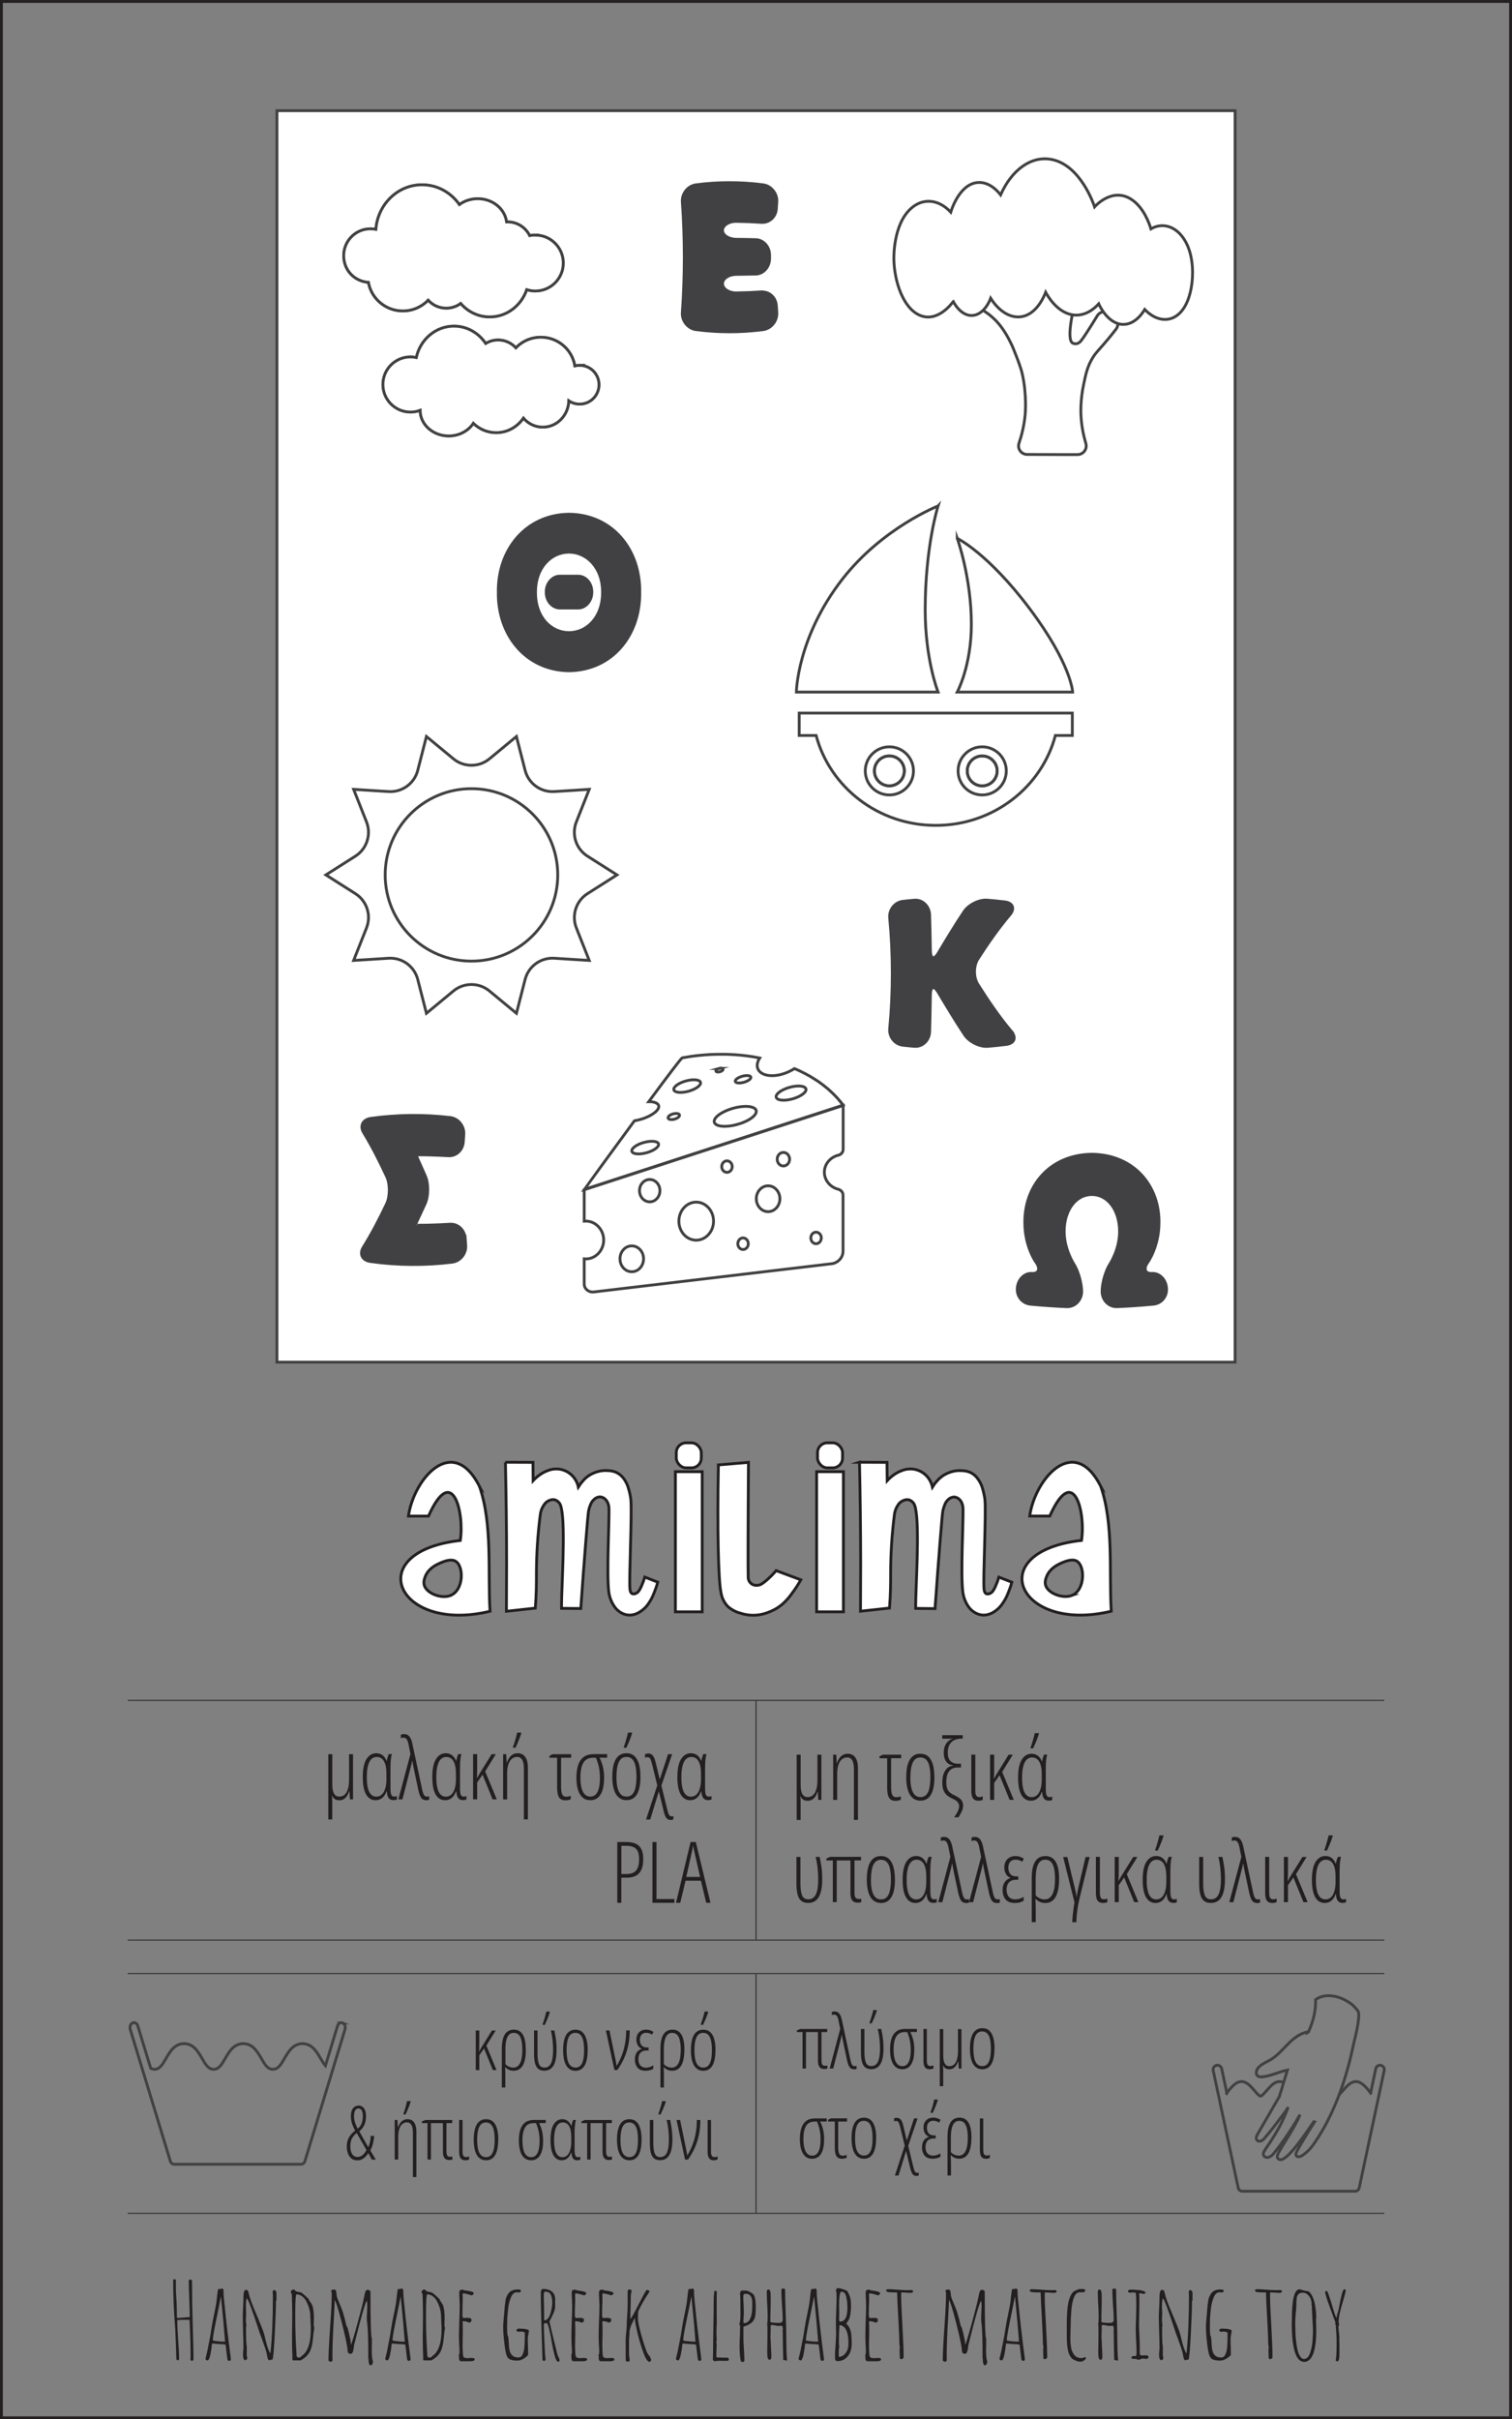 <?xml version="1.0" encoding="UTF-8"?>
<svg xmlns="http://www.w3.org/2000/svg" width="9.45cm" height="15.11cm" viewBox="0 0 267.95 428.43">
  <rect x="0" y="0" width="267.95" height="428.43" fill="#808080" stroke="none"/>
  <defs>
    <style>
      .cls-1 {
        fill: #414042;
      }

      .cls-1, .cls-2, .cls-3, .cls-4, .cls-5, .cls-6, .cls-7, .cls-8, .cls-9 {
        stroke-miterlimit: 10;
      }

      .cls-1, .cls-2, .cls-3, .cls-4, .cls-5, .cls-7, .cls-9 {
        stroke-width: .5px;
      }

      .cls-1, .cls-3, .cls-4, .cls-5, .cls-6, .cls-8, .cls-9 {
        stroke: #414042;
      }

      .cls-2, .cls-3 {
        fill: #fff;
      }

      .cls-2, .cls-7 {
        stroke: #231f20;
      }

      .cls-10 {
        isolation: isolate;
      }

      .cls-10, .cls-4, .cls-11, .cls-6, .cls-7, .cls-8, .cls-9 {
        fill: none;
      }

      .cls-4 {
        fill-rule: evenodd;
      }

      .cls-5 {
        fill: #085370;
      }

      .cls-11 {
        mix-blend-mode: multiply;
        opacity: .7;
      }

      .cls-6 {
        stroke-width: .23px;
      }

      .cls-8 {
        stroke-width: .23px;
      }

      .cls-12 {
        fill: #231f20;
      }
    </style>
  </defs>
  <g class="cls-10">
    <g id="Layer_1" data-name="Layer 1">
      <g>
        <g>
          <g id="Layer_2" data-name="Layer 2">
            <g id="Layer_1-2" data-name="Layer 1-2">
              <path class="cls-2" d="m84.97,263.22c-4.77-9.37-11.67-1.29-12.59,5.27h3.56c4.22-9.46,6.38-.63,5.63,4.32-17.64,1.97-11.27,16.53,5.27,12.54-.42-7,.48-15.37-1.87-22.13Zm-5.17,19.35c-1.57.59-4.09-.33-4.59-1.75-.24-.69.05-1.36.2-1.74.55-1.28,1.76-1.88,2.21-2.1.55-.26,2.11-1.02,3.05-.53,1.59.83,1.54,5.21-.87,6.11Z"/>
              <path class="cls-2" d="m195.07,263.21c-4.77-9.36-11.67-1.29-12.59,5.27h3.56c4.23-9.45,6.38-.63,5.62,4.32-17.64,1.97-11.27,16.53,5.27,12.54-.42-7,.48-15.37-1.86-22.13Zm-5.15,19.35c-1.57.58-4.1-.33-4.6-1.75-.24-.69.05-1.36.21-1.74.55-1.27,1.76-1.88,2.2-2.1.55-.26,2.11-1.02,3.05-.53,1.57.84,1.53,5.21-.87,6.12Z"/>
              <rect class="cls-2" x="119.69" y="260.63" width="4.75" height="24.82"/>
              <rect class="cls-2" x="119.85" y="255.52" width="4.43" height="4.43" rx="1.73" ry="1.73"/>
              <path class="cls-2" d="m89.55,258.96l4.9.02c0,1.08.02,2.16.03,3.23.34-.37.73-.71,1.14-1,.43-.32.91-.57,1.41-.76.43-.17.87-.27,1.33-.3,1.4-.08,2.74.59,3.52,1.76.29.43.5.92.61,1.43.23-.37.49-.72.78-1.04.52-.63,1.19-1.12,1.94-1.43.36-.16.73-.27,1.11-.35.46-.09.94-.12,1.41-.08.54,0,1.08.13,1.58.36.54.28,1,.69,1.33,1.2.36.53.63,1.13.78,1.75.17.58.3,1.18.37,1.78.24,2.33-.33,14-.16,15.83.05.6.24.79.39.87.25.08.53.05.76-.1.31-.16.53-.43.87-1.18.24-.54.45-1.09.61-1.66l2.3.9c-.17.66-.4,1.3-.66,1.93-.27.73-.64,1.41-1.1,2.04-.39.54-.89.99-1.46,1.33-.46.3-.99.48-1.54.53-.63.04-1.26-.12-1.8-.45-.43-.26-.8-.6-1.09-1.02-.56-.79-.91-1.7-1.03-2.66-.4-3.08.1-12.45.04-14.61,0-.35-.06-1.23-.66-1.78-.24-.23-.55-.38-.89-.41-.43,0-.84.18-1.14.49-.27.26-.47.57-.6.92-.15.35-.26.71-.33,1.08-.14.83-.7,7.76-1.38,17.28l-3.41-.03c0-.39,0-1.15.03-2.1.11-4.13.77-15.04-.41-16.54-.21-.29-.52-.5-.86-.6-.31-.05-.62,0-.9.12-.29.11-.55.29-.76.52-.44.54-.74,1.19-.85,1.87-.47,3.62-.71,7.28-.7,10.93,0,1.3,0,3.29-.2,5.76l-5.12.56c.02-2.82.03-5.67.03-8.53,0-6.03-.08-11.98-.2-17.86Z"/>
              <path class="cls-2" d="m127.32,259.43l5.32-.45c-.08,11-.09,19.02-.05,20.21-.07.8.52,1.5,1.32,1.57,0,0,0,0,0,0,.14.01.27,0,.41-.02.42-.04.75-.24,1.42-.79.65-.55,1.25-1.15,1.8-1.8l4.38,1.63c-.46.81-.96,1.59-1.52,2.33-.52.77-1.15,1.46-1.85,2.07-.75.61-1.61,1.09-2.53,1.41-1.56.59-3.28.62-4.86.08-.81-.21-1.55-.62-2.18-1.17-.66-.69-1.08-1.57-1.22-2.52-.45-2.17-.67-10.83-.45-22.55Z"/>
              <rect class="cls-2" x="144.72" y="260.63" width="4.75" height="24.82"/>
              <rect class="cls-2" x="144.88" y="255.52" width="4.43" height="4.43" rx="1.73" ry="1.73"/>
              <path class="cls-2" d="m152.28,258.96l4.91.02c0,1.08.03,2.16.04,3.23.34-.37.73-.71,1.14-1,.43-.32.91-.57,1.41-.76.43-.17.87-.27,1.33-.3,1.4-.08,2.74.59,3.52,1.76.29.44.5.93.61,1.44.22-.36.48-.71.77-1.02.27-.32.57-.6.89-.85.65-.47,1.39-.79,2.17-.95.47-.09.94-.12,1.41-.08.54,0,1.08.13,1.58.36.53.28.98.69,1.31,1.2.37.53.64,1.12.79,1.74.17.58.3,1.18.38,1.79.24,2.33-.33,14-.16,15.83.05.6.24.79.39.87.25.08.53.05.76-.1.31-.16.53-.43.87-1.18.24-.54.45-1.09.61-1.66l2.3.9c-.17.66-.4,1.3-.66,1.93-.28.73-.66,1.42-1.13,2.05-.39.54-.89.99-1.46,1.33-.45.29-.97.46-1.51.51-.63.04-1.26-.12-1.81-.45-.43-.25-.8-.59-1.09-1-.56-.79-.91-1.7-1.03-2.66-.4-3.08.1-12.45.04-14.61,0-.35-.06-1.23-.66-1.78-.24-.23-.55-.38-.89-.41-.42.01-.82.19-1.11.49-.27.26-.47.57-.59.92-.15.35-.26.71-.33,1.08-.14.83-.7,7.76-1.38,17.28l-3.43-.04c0-.39,0-1.15.03-2.1.11-4.13.77-15.04-.41-16.54-.21-.29-.52-.5-.86-.6-.31-.05-.62,0-.9.12-.29.11-.55.28-.76.5-.44.54-.74,1.19-.85,1.87-.47,3.62-.7,7.28-.69,10.93,0,1.3,0,3.29-.2,5.76l-5.14.56c.02-2.82.03-5.67.03-8.53-.01-6.03-.08-11.98-.21-17.86Z"/>
            </g>
          </g>
          <g>
            <path class="cls-7" d="m.25.25v427.93h267.45V.25H.25Z"/>
            <g>
              <polyline class="cls-8" points="245.31 343.59 133.98 343.59 133.98 301.13 245.31 301.13"/>
              <polyline class="cls-6" points="22.64 301.13 133.98 301.13 133.98 343.59 22.64 343.59"/>
            </g>
            <g>
              <polyline class="cls-8" points="245.31 391.97 133.98 391.97 133.98 349.51 245.31 349.51"/>
              <polyline class="cls-6" points="22.64 349.51 133.98 349.51 133.98 391.97 22.64 391.97"/>
            </g>
          </g>
          <g>
            <path class="cls-12" d="m62.56,310.65v8.01h-.55l-.08-1.47h-.04c-.08.27-.19.53-.34.78-.15.25-.34.45-.57.61-.23.16-.52.24-.86.24-.3,0-.55-.06-.76-.19-.21-.13-.37-.33-.5-.61h-.04c.03.2.04.39.05.56s.01.33.01.49c0,.15,0,.3,0,.44v2.71h-.7v-11.56h.71v5.34c0,.75.1,1.3.31,1.65s.51.52.91.52.7-.11.96-.34.46-.57.59-1.03c.14-.46.2-1.04.2-1.74v-4.4h.71Z"/>
            <path class="cls-12" d="m66.56,318.81c-.74,0-1.3-.35-1.69-1.04-.39-.69-.58-1.71-.58-3.05,0-1.44.22-2.51.66-3.2.44-.69,1.02-1.03,1.74-1.03.42,0,.79.12,1.1.35.31.24.55.56.7.98h.06c.03-.2.07-.39.13-.59.06-.2.13-.39.22-.59h.55c-.05.18-.1.39-.14.63s-.06.51-.08.83c-.02.32-.03.69-.03,1.12v3.52c0,.54.05.91.15,1.12s.27.31.49.31c.08,0,.16,0,.25-.02.09-.01.17-.04.25-.07v.6s-.09.04-.15.06c-.06.02-.13.03-.21.04-.08.01-.16.02-.25.02-.37,0-.65-.12-.84-.36-.19-.24-.3-.64-.35-1.2h-.05c-.09.27-.22.53-.39.77s-.38.43-.64.58c-.25.14-.55.22-.9.22Zm.13-.63c.41,0,.74-.14,1.01-.41s.46-.64.59-1.11c.13-.46.19-.98.19-1.54v-.97c0-.98-.14-1.72-.43-2.23-.29-.51-.72-.77-1.29-.77s-1.04.31-1.33.94c-.29.62-.43,1.51-.43,2.65s.15,2.04.43,2.6c.29.56.71.84,1.26.84Z"/>
            <path class="cls-12" d="m70.6,318.66l2.14-8.03-.35-1.74c-.07-.37-.18-.66-.31-.86s-.32-.3-.57-.3c-.1,0-.18.01-.26.04-.08.02-.15.05-.21.07v-.62s.1-.05.15-.07c.06-.02.12-.03.19-.04.07-.01.15-.01.23-.01.24,0,.46.05.64.16.19.11.35.29.49.55.14.26.26.6.35,1.05l1.75,8.17c.06.28.13.51.21.68s.16.29.26.36c.1.07.22.1.36.1.08,0,.15,0,.21-.02.06-.01.12-.03.17-.04v.63s-.09.02-.13.03-.09.02-.15.03c-.05,0-.12.01-.2.01-.26,0-.48-.06-.66-.17s-.32-.29-.44-.55-.22-.58-.32-1l-.8-3.78c-.05-.24-.09-.43-.12-.58s-.05-.26-.07-.36-.03-.18-.04-.25-.03-.16-.04-.25h-.06c-.02.14-.04.27-.07.41-.02.14-.06.27-.1.42l-1.53,5.96h-.74Z"/>
            <path class="cls-12" d="m78.88,318.81c-.74,0-1.3-.35-1.69-1.04-.39-.69-.58-1.71-.58-3.05,0-1.44.22-2.51.66-3.2.44-.69,1.02-1.03,1.74-1.03.42,0,.79.12,1.1.35.31.24.55.56.7.98h.06c.03-.2.07-.39.13-.59.06-.2.13-.39.22-.59h.55c-.05.18-.1.39-.14.63s-.06.51-.08.83c-.02.32-.03.69-.03,1.12v3.52c0,.54.05.91.15,1.12s.27.31.49.31c.08,0,.16,0,.25-.02.09-.01.17-.04.25-.07v.6s-.09.04-.15.06c-.06.02-.13.03-.21.04-.08.01-.16.02-.25.02-.37,0-.65-.12-.84-.36-.19-.24-.3-.64-.35-1.2h-.05c-.09.27-.22.53-.39.77s-.38.43-.64.58c-.25.14-.55.22-.9.22Zm.13-.63c.41,0,.74-.14,1.01-.41s.46-.64.59-1.11c.13-.46.19-.98.19-1.54v-.97c0-.98-.14-1.72-.43-2.23-.29-.51-.72-.77-1.29-.77s-1.04.31-1.33.94c-.29.62-.43,1.51-.43,2.65s.15,2.04.43,2.6c.29.56.71.84,1.26.84Z"/>
            <path class="cls-12" d="m87.87,310.65l-1.89,3.06,2.06,4.95h-.74l-1.78-4.37-.96,1.37v3h-.72v-8.01h.72v2.51c0,.28,0,.57-.01.87s-.02.59-.04.87h.03c.08-.14.16-.28.23-.41.07-.13.15-.27.23-.41l2.12-3.42h.77Z"/>
            <path class="cls-12" d="m91.74,310.49c.38,0,.7.09.97.28s.47.46.62.84c.15.38.22.86.22,1.46v9.14h-.71v-8.96c0-.74-.1-1.28-.31-1.61-.21-.33-.51-.5-.9-.5-.33,0-.63.11-.9.32s-.48.54-.63.97-.23,1-.23,1.68v4.56h-.71v-8.01h.55l.08,1.47h.04c.09-.28.22-.54.38-.79.17-.25.38-.45.63-.61s.55-.24.91-.24Zm-.83-.98v-.15c.05-.13.11-.3.19-.53.08-.23.15-.47.22-.72s.14-.5.2-.73.1-.42.13-.55h.72v.16c-.08.26-.18.54-.29.84-.11.3-.24.6-.36.89-.13.29-.25.56-.36.8h-.43Z"/>
            <path class="cls-12" d="m101.22,310.65v.63h-1.79v5.12c0,.63.07,1.09.2,1.37.13.28.36.42.7.42.13,0,.27-.01.41-.04.14-.03.28-.07.4-.12v.61c-.08.04-.22.09-.4.13-.18.04-.36.06-.55.06-.37,0-.67-.09-.88-.26s-.36-.44-.45-.79c-.08-.35-.13-.78-.13-1.3v-5.19h-1.36v-.34l.57-.29h3.27Z"/>
            <path class="cls-12" d="m107.05,314.9c0,.87-.1,1.6-.29,2.18-.19.58-.47,1.01-.83,1.3s-.79.43-1.3.43c-.54,0-1-.15-1.36-.46s-.65-.76-.84-1.36c-.19-.59-.28-1.32-.28-2.18s.11-1.64.32-2.26.55-1.09,1-1.42c.45-.32,1.04-.48,1.75-.48h2.37v.63h-1.34c.27.52.47,1.08.6,1.66.14.59.21,1.24.21,1.96Zm-4.19-.12c0,.75.07,1.38.2,1.88s.33.88.59,1.13c.26.25.59.38.97.38.57,0,1-.28,1.28-.84.28-.56.42-1.39.42-2.48,0-.46-.03-.88-.08-1.28s-.13-.79-.24-1.16c-.11-.38-.24-.75-.4-1.13h-.43c-.84,0-1.44.3-1.79.9-.35.6-.52,1.47-.52,2.6Z"/>
            <path class="cls-12" d="m113.5,314.64c0,.68-.05,1.28-.15,1.79-.1.52-.25.95-.46,1.3-.2.35-.46.62-.77.8s-.67.27-1.09.27-.77-.09-1.09-.27c-.31-.18-.57-.45-.79-.8-.21-.35-.37-.79-.48-1.31-.11-.52-.16-1.12-.16-1.79,0-.89.09-1.65.27-2.26.18-.61.46-1.08.83-1.4s.84-.48,1.4-.48,1.04.16,1.41.49c.36.33.63.8.81,1.42.18.62.26,1.37.26,2.24Zm-4.26-.01c0,.78.06,1.43.19,1.95s.32.92.59,1.19c.27.27.61.4,1.02.4s.73-.13.99-.38.45-.64.57-1.17.19-1.19.19-1.98c0-.74-.06-1.37-.17-1.89-.11-.52-.3-.92-.56-1.19-.26-.28-.6-.41-1.03-.41-.63,0-1.08.3-1.36.9s-.42,1.46-.42,2.6Zm1.31-5.12v-.15c.05-.13.11-.3.19-.53.08-.23.15-.47.22-.72s.14-.5.2-.73.1-.42.13-.55h.72v.16c-.08.26-.18.54-.29.84-.11.3-.24.6-.36.89-.13.29-.25.56-.36.8h-.43Z"/>
            <path class="cls-12" d="m114.88,310.53c.22,0,.4.05.56.15.16.1.3.26.42.48.12.22.23.52.32.89l.74,3.09,1.47-4.48h.72l-1.9,5.56,1.09,4.45c.07.26.14.46.2.6.06.14.14.25.22.31.08.06.18.09.3.09.06,0,.13,0,.18-.02.06-.01.11-.03.14-.04v.6c-.06.02-.13.05-.21.07s-.16.03-.27.03c-.2,0-.37-.04-.51-.12-.14-.08-.27-.22-.38-.42-.11-.2-.21-.46-.3-.8l-.91-3.72-1.53,4.98h-.74l1.99-6.05-.94-3.83c-.11-.43-.22-.73-.32-.9s-.26-.26-.48-.26c-.09,0-.17,0-.24.03-.07.02-.13.04-.19.06v-.63c.06-.02.13-.05.24-.07.11-.02.21-.03.32-.03Z"/>
            <path class="cls-12" d="m122.31,318.81c-.74,0-1.3-.35-1.69-1.04-.39-.69-.58-1.71-.58-3.05,0-1.44.22-2.51.66-3.2.44-.69,1.02-1.03,1.74-1.03.42,0,.79.12,1.1.35.31.24.55.56.7.98h.06c.03-.2.07-.39.13-.59.06-.2.13-.39.22-.59h.55c-.05.18-.1.39-.14.63s-.06.51-.08.83c-.02.32-.03.69-.03,1.12v3.52c0,.54.05.91.15,1.12s.27.31.49.31c.08,0,.16,0,.25-.02.09-.01.17-.04.25-.07v.6s-.09.04-.15.06c-.06.02-.13.03-.21.04-.08.01-.16.02-.25.02-.37,0-.65-.12-.84-.36-.19-.24-.3-.64-.35-1.2h-.05c-.09.27-.22.53-.39.77s-.38.43-.64.58c-.25.14-.55.22-.9.22Zm.13-.63c.41,0,.74-.14,1.01-.41s.46-.64.59-1.11c.13-.46.19-.98.19-1.54v-.97c0-.98-.14-1.72-.43-2.23-.29-.51-.72-.77-1.29-.77s-1.04.31-1.33.94c-.29.62-.43,1.51-.43,2.65s.15,2.04.43,2.6c.29.56.71.84,1.26.84Z"/>
          </g>
          <g>
            <path class="cls-12" d="m87.85,359.59l-1.66,2.68,1.8,4.33h-.65l-1.56-3.82-.84,1.2v2.62h-.63v-7.01h.63v2.19c0,.25,0,.5-.01.76,0,.26-.02.51-.04.76h.03c.07-.12.14-.25.2-.36.06-.12.13-.23.2-.35l1.85-2.99h.67Z"/>
            <path class="cls-12" d="m93.19,363c0,.79-.08,1.46-.23,2.01s-.39.98-.71,1.27c-.32.29-.72.44-1.21.44-.31,0-.58-.06-.83-.16-.25-.11-.47-.26-.65-.46h-.05c.02.33.04.63.04.9,0,.27,0,.52,0,.75v1.94h-.62v-6.82c0-.74.08-1.36.22-1.87.15-.51.38-.9.7-1.16.32-.26.72-.4,1.21-.4s.87.13,1.18.39c.31.26.55.65.7,1.17.16.52.23,1.18.23,1.98Zm-2.13-2.99c-.53,0-.9.25-1.14.75-.24.5-.35,1.21-.35,2.14v2.64c.15.18.35.33.6.45.26.12.52.18.8.18.53,0,.93-.27,1.2-.8.27-.53.4-1.32.4-2.37,0-.97-.12-1.72-.35-2.22-.24-.51-.62-.76-1.15-.76Z"/>
            <path class="cls-12" d="m96.49,366.72c-.45,0-.81-.11-1.07-.31-.27-.2-.46-.52-.59-.95-.12-.43-.19-1-.19-1.7v-4.17h.62v4.12c0,.82.08,1.43.26,1.84.17.41.5.61.97.61.54,0,.93-.26,1.17-.78.24-.52.36-1.28.36-2.29,0-.54-.03-1.11-.09-1.7-.06-.59-.16-1.19-.31-1.8h.62c.08.43.16.82.22,1.18.06.36.1.72.13,1.07.03.36.04.75.04,1.17,0,1.27-.18,2.2-.54,2.8-.36.6-.9.9-1.61.9Zm-.32-8.13v-.14c.04-.11.1-.27.16-.46s.13-.41.2-.63.12-.44.17-.64.09-.36.11-.48h.62v.14c-.07.23-.15.47-.25.74s-.21.52-.32.78c-.11.26-.22.49-.32.7h-.38Z"/>
            <path class="cls-12" d="m104.14,363.08c0,.59-.04,1.12-.13,1.57-.09.45-.22.83-.4,1.14-.18.31-.4.54-.67.7-.27.16-.59.24-.95.24s-.68-.08-.95-.24c-.27-.16-.5-.39-.69-.7-.19-.31-.32-.69-.42-1.15-.09-.46-.14-.98-.14-1.57,0-.78.08-1.44.24-1.98.16-.54.4-.95.72-1.22.32-.28.73-.42,1.23-.42s.91.14,1.23.43c.32.28.55.7.71,1.24s.23,1.19.23,1.96Zm-3.73-.01c0,.68.06,1.25.16,1.7.11.46.28.81.52,1.04.24.23.53.35.89.35s.64-.11.87-.33c.22-.22.39-.56.5-1.02.11-.46.16-1.04.16-1.74,0-.65-.05-1.2-.15-1.66-.1-.46-.27-.81-.49-1.04-.23-.24-.53-.36-.9-.36-.55,0-.95.26-1.19.78-.25.52-.37,1.28-.37,2.27Z"/>
            <path class="cls-12" d="m107.38,359.59h.63l.97,4.72c.03.12.06.28.1.45.03.18.07.36.1.55.03.19.06.36.08.51h.04c.34-.55.63-1.15.88-1.79.25-.64.44-1.32.58-2.06.14-.74.21-1.53.21-2.39h.62c0,.93-.08,1.81-.25,2.62-.17.82-.42,1.59-.74,2.31-.33.72-.72,1.42-1.2,2.08h-.52l-1.51-7.01Z"/>
            <path class="cls-12" d="m114.94,362.6v.53h-.32c-.32,0-.59.06-.81.17s-.39.29-.5.52-.17.51-.17.86c0,.31.05.58.15.8.1.22.25.39.45.51s.43.18.71.18.52-.04.76-.13c.24-.08.43-.17.57-.27v.6c-.16.1-.36.19-.57.25s-.49.1-.81.1c-.65,0-1.13-.19-1.43-.56-.31-.37-.46-.86-.46-1.45,0-.51.11-.92.33-1.23.22-.31.51-.52.88-.63v-.04c-.31-.12-.54-.33-.7-.62-.16-.29-.24-.61-.24-.98s.07-.7.22-.96c.15-.26.35-.46.61-.6.26-.14.56-.21.91-.21.25,0,.48.04.69.11s.41.17.6.3l-.28.48c-.12-.1-.27-.18-.45-.24-.18-.06-.36-.09-.56-.09-.36,0-.63.11-.83.33-.2.22-.3.53-.3.92s.1.74.31.98.52.37.95.37h.29Z"/>
            <path class="cls-12" d="m121.28,363c0,.79-.08,1.46-.23,2.01-.15.55-.39.98-.71,1.27-.32.29-.72.44-1.21.44-.3,0-.58-.06-.83-.16-.25-.11-.47-.26-.65-.46h-.04c.02.33.04.63.04.9,0,.27.01.52.01.75v1.94h-.62v-6.82c0-.74.07-1.36.22-1.87.15-.51.38-.9.7-1.16.32-.26.72-.4,1.21-.4s.86.13,1.18.39c.31.26.55.65.7,1.17.16.52.24,1.18.24,1.98Zm-2.14-2.99c-.52,0-.9.25-1.14.75-.24.5-.36,1.21-.36,2.14v2.64c.15.18.35.33.6.45.26.12.52.18.8.18.53,0,.93-.27,1.2-.8.27-.53.4-1.32.4-2.37,0-.97-.12-1.72-.36-2.22-.24-.51-.62-.76-1.15-.76Z"/>
            <path class="cls-12" d="m126.79,363.08c0,.59-.04,1.12-.13,1.57-.09.45-.22.83-.4,1.14-.18.31-.4.54-.67.7-.27.16-.59.24-.95.24s-.68-.08-.95-.24c-.27-.16-.5-.39-.69-.7-.19-.31-.32-.69-.42-1.15-.09-.46-.14-.98-.14-1.57,0-.78.08-1.44.24-1.98.16-.54.4-.95.72-1.22.32-.28.73-.42,1.23-.42s.91.14,1.23.43c.32.28.55.7.71,1.24s.23,1.19.23,1.96Zm-3.73-.01c0,.68.06,1.25.16,1.7.11.46.28.81.52,1.04.24.23.53.35.89.35s.64-.11.87-.33c.22-.22.39-.56.5-1.02.11-.46.16-1.04.16-1.74,0-.65-.05-1.2-.15-1.66-.1-.46-.27-.81-.49-1.04-.23-.24-.53-.36-.9-.36-.55,0-.95.26-1.19.78-.25.52-.37,1.28-.37,2.27Zm1.15-4.48v-.14c.04-.11.1-.27.16-.46.07-.2.13-.41.2-.63s.12-.44.18-.64.09-.36.11-.48h.63v.14c-.07.23-.15.47-.26.74-.1.26-.21.52-.32.78-.11.26-.22.49-.32.7h-.38Z"/>
            <path class="cls-12" d="m63.51,372.88c.27,0,.51.07.72.22.2.14.36.36.47.64.11.28.16.64.16,1.06,0,.59-.1,1.09-.3,1.53-.2.43-.5.81-.89,1.12l1.59,2.81c.12-.25.23-.56.31-.92.08-.36.12-.73.12-1.08h.61c0,.41-.08.85-.2,1.34-.12.48-.28.89-.47,1.23l.97,1.63h-.7l-.63-1.14c-.15.24-.33.46-.52.65s-.41.34-.65.46c-.24.11-.51.16-.8.16-.39,0-.73-.1-1-.31s-.48-.5-.62-.86c-.15-.37-.22-.8-.22-1.28,0-.39.05-.74.15-1.07.1-.33.26-.63.48-.92s.5-.56.85-.82c-.16-.3-.3-.59-.41-.86-.11-.27-.2-.54-.26-.82-.06-.28-.09-.57-.09-.89,0-.39.06-.72.16-1,.11-.28.27-.49.47-.64.2-.15.44-.22.72-.22Zm-.3,4.88c-.29.22-.52.46-.68.7-.17.24-.29.5-.35.77-.07.27-.1.56-.1.87,0,.59.11,1.05.34,1.39.22.34.54.5.94.5.34,0,.63-.11.89-.33.26-.22.49-.52.69-.89l-1.72-3.02Zm.3-4.36c-.25,0-.44.12-.57.36-.13.24-.2.57-.2.99s.06.79.19,1.18.28.74.46,1.05c.34-.26.57-.58.71-.96.13-.38.2-.79.2-1.23s-.06-.79-.19-1.03c-.13-.24-.33-.36-.59-.36Z"/>
            <path class="cls-12" d="m72.22,375.3c.33,0,.61.08.84.24.23.16.41.41.54.74.13.33.19.75.19,1.27v8h-.62v-7.84c0-.65-.09-1.12-.27-1.41-.18-.29-.45-.44-.79-.44-.29,0-.55.09-.79.28-.23.18-.41.47-.55.85-.13.38-.2.87-.2,1.47v3.99h-.62v-7.01h.48l.07,1.29h.04c.08-.24.19-.47.34-.69.15-.22.33-.4.55-.53.22-.14.48-.21.79-.21Zm-.72-.86v-.13c.04-.11.1-.27.16-.46.07-.2.13-.41.2-.63.06-.22.12-.44.17-.64.05-.2.09-.36.11-.48h.62v.14c-.07.23-.15.47-.25.74-.1.26-.21.52-.32.78-.11.25-.22.49-.32.7h-.38Z"/>
            <path class="cls-12" d="m79.77,381.96c.07,0,.14,0,.2-.01.07,0,.13-.02.2-.04v.53s-.12.04-.22.06c-.11.02-.22.03-.35.03-.38,0-.66-.12-.84-.36-.18-.24-.27-.62-.27-1.12v-5.06h-2.12v6.46h-.61v-6.46h-1v-.3l.61-.25h4.77v.55h-1.02v5c0,.36.05.61.14.75.1.15.27.22.51.22Z"/>
            <path class="cls-12" d="m81.97,375.44v5.53c0,.41.05.69.16.83.11.14.25.21.44.21.1,0,.21-.01.32-.04.11-.03.19-.05.25-.08v.55c-.11.04-.22.08-.32.1-.11.02-.22.04-.35.04-.24,0-.44-.05-.61-.15-.17-.1-.29-.26-.37-.49-.08-.23-.12-.54-.12-.93v-5.57h.61Z"/>
            <path class="cls-12" d="m88.29,378.93c0,.59-.04,1.12-.13,1.57-.09.45-.22.83-.4,1.14s-.4.54-.67.7-.59.24-.95.24-.68-.08-.95-.24c-.27-.16-.5-.39-.69-.7-.18-.31-.32-.69-.41-1.15-.09-.46-.14-.98-.14-1.57,0-.78.08-1.44.24-1.98.16-.54.4-.95.72-1.22.32-.28.73-.42,1.23-.42s.91.14,1.23.43c.32.29.55.7.71,1.24.15.54.23,1.2.23,1.96Zm-3.73-.01c0,.68.06,1.25.16,1.71.11.46.28.8.52,1.04.23.23.53.35.89.35s.64-.11.87-.33c.22-.22.39-.56.5-1.02.11-.46.16-1.04.16-1.73,0-.65-.05-1.2-.15-1.66-.1-.46-.27-.8-.49-1.04-.23-.24-.53-.36-.9-.36-.55,0-.95.26-1.19.79-.25.52-.37,1.28-.37,2.27Z"/>
            <path class="cls-12" d="m96.25,379.16c0,.76-.08,1.4-.26,1.91-.17.51-.41.88-.73,1.14-.32.25-.69.37-1.14.37-.47,0-.87-.14-1.19-.41s-.57-.67-.73-1.19c-.16-.52-.25-1.16-.25-1.91s.09-1.43.28-1.98c.19-.55.48-.96.87-1.24.4-.28.9-.42,1.53-.42h2.08v.55h-1.17c.23.46.41.94.53,1.46.12.51.18,1.08.18,1.71Zm-3.66-.1c0,.66.06,1.21.17,1.65s.29.77.52.99.51.33.85.33c.5,0,.87-.25,1.12-.74.25-.49.37-1.21.37-2.17,0-.4-.02-.77-.07-1.12-.05-.35-.11-.69-.21-1.02-.09-.33-.21-.66-.35-.99h-.38c-.74,0-1.26.26-1.57.79-.3.53-.46,1.28-.46,2.27Z"/>
            <path class="cls-12" d="m99.55,382.58c-.64,0-1.14-.3-1.48-.91-.34-.6-.51-1.49-.51-2.67,0-1.26.19-2.2.57-2.8.38-.6.89-.9,1.52-.9.37,0,.69.1.96.31s.48.49.62.86h.05c.03-.17.06-.34.11-.52.05-.18.11-.35.19-.51h.48c-.05.16-.09.34-.12.55-.03.21-.06.45-.08.73-.02.28-.03.6-.03.98v3.08c0,.47.05.8.14.98.09.18.23.27.43.27.07,0,.14,0,.22-.02.08-.01.15-.03.22-.06v.52s-.08.03-.14.05c-.06.01-.12.03-.18.04-.07.01-.14.02-.22.02-.33,0-.57-.11-.74-.32-.16-.21-.26-.56-.3-1.05h-.05c-.08.24-.2.46-.34.67-.15.21-.33.38-.56.51-.22.13-.48.19-.79.19Zm.12-.55c.36,0,.65-.12.88-.36.23-.24.4-.56.52-.97.11-.41.17-.86.17-1.35v-.85c0-.86-.13-1.51-.38-1.95-.25-.45-.63-.67-1.13-.67s-.91.27-1.16.82c-.25.55-.38,1.32-.38,2.32s.13,1.78.38,2.27c.25.49.62.74,1.1.74Z"/>
            <path class="cls-12" d="m108.06,381.96c.07,0,.14,0,.2-.01.07,0,.13-.02.2-.04v.53s-.12.04-.22.06c-.11.02-.22.03-.35.03-.38,0-.66-.12-.84-.36-.18-.24-.27-.62-.27-1.12v-5.06h-2.12v6.46h-.61v-6.46h-1v-.3l.61-.25h4.77v.55h-1.02v5c0,.36.05.61.14.75.09.15.26.22.51.22Z"/>
            <path class="cls-12" d="m113.69,378.93c0,.59-.04,1.12-.13,1.57-.09.45-.22.83-.4,1.14-.18.31-.4.54-.67.7s-.59.24-.95.24-.68-.08-.95-.24c-.27-.16-.5-.39-.69-.7-.19-.31-.32-.69-.42-1.15-.09-.46-.14-.98-.14-1.57,0-.78.08-1.44.24-1.98.16-.54.4-.95.72-1.22.32-.28.73-.42,1.23-.42s.91.14,1.23.43c.32.29.55.7.71,1.24s.23,1.2.23,1.96Zm-3.73-.01c0,.68.06,1.25.16,1.71.11.46.28.8.52,1.04.24.23.53.35.89.35s.64-.11.87-.33c.22-.22.39-.56.5-1.02.11-.46.16-1.04.16-1.73,0-.65-.05-1.2-.15-1.66-.1-.46-.27-.8-.49-1.04-.23-.24-.53-.36-.9-.36-.55,0-.95.26-1.19.79-.25.52-.37,1.28-.37,2.27Z"/>
            <path class="cls-12" d="m117.01,382.57c-.45,0-.81-.11-1.07-.31-.27-.2-.46-.52-.59-.95-.12-.43-.18-1-.19-1.7v-4.17h.62v4.12c0,.82.09,1.43.26,1.84.17.41.5.61.97.61.54,0,.93-.26,1.17-.78.24-.52.36-1.29.36-2.29,0-.54-.03-1.11-.09-1.7-.06-.59-.16-1.19-.31-1.8h.62c.09.43.16.83.22,1.18.06.36.1.72.13,1.07.03.36.05.75.05,1.17,0,1.27-.18,2.2-.55,2.8-.36.6-.9.9-1.61.9Zm-.32-8.13v-.13c.04-.11.1-.27.16-.46.07-.2.13-.41.2-.63.06-.22.12-.44.18-.64.05-.2.09-.36.11-.48h.63v.14c-.07.23-.15.47-.26.74-.1.26-.21.52-.32.78-.11.25-.22.49-.32.7h-.38Z"/>
            <path class="cls-12" d="m119.9,375.44h.63l.97,4.72c.03.13.06.28.1.46.03.18.07.36.1.55.03.18.06.35.08.51h.04c.34-.55.63-1.15.88-1.79.25-.64.44-1.32.58-2.06.14-.74.21-1.53.21-2.39h.62c0,.93-.08,1.81-.25,2.63-.17.82-.42,1.59-.74,2.31-.33.72-.72,1.41-1.2,2.08h-.52l-1.51-7.01Z"/>
            <path class="cls-12" d="m126,375.44v5.53c0,.41.05.69.16.83s.25.21.44.21c.1,0,.21-.01.32-.04.11-.03.19-.05.25-.08v.55c-.11.04-.21.08-.32.1-.11.02-.22.04-.35.04-.24,0-.44-.05-.61-.15-.16-.1-.29-.26-.37-.49-.08-.23-.12-.54-.12-.93v-5.57h.61Z"/>
          </g>
          <g>
            <path class="cls-12" d="m145.56,310.74v8.01h-.55l-.08-1.47h-.04c-.08.27-.19.53-.34.78-.15.25-.34.45-.57.61-.23.16-.52.24-.86.24-.3,0-.55-.06-.76-.19-.21-.13-.37-.33-.5-.61h-.04c.03.2.04.39.05.56s.01.33.01.49c0,.15,0,.3,0,.44v2.71h-.7v-11.56h.71v5.34c0,.75.1,1.3.31,1.65s.51.52.91.52.7-.11.96-.34.46-.57.59-1.03c.14-.46.2-1.04.2-1.74v-4.4h.71Z"/>
            <path class="cls-12" d="m150.23,310.58c.38,0,.7.09.97.28s.47.46.62.84c.15.38.22.86.22,1.46v9.14h-.71v-8.96c0-.74-.1-1.28-.31-1.61-.21-.33-.51-.5-.9-.5-.33,0-.63.11-.9.32s-.48.54-.63.97-.23,1-.23,1.68v4.56h-.71v-8.01h.55l.08,1.47h.04c.09-.28.22-.54.38-.79.17-.25.38-.45.63-.61s.55-.24.91-.24Z"/>
            <path class="cls-12" d="m159.71,310.74v.63h-1.79v5.12c0,.63.07,1.09.2,1.37.13.28.36.42.7.42.13,0,.27-.01.41-.04.14-.03.28-.07.4-.12v.61c-.08.04-.22.09-.4.13-.18.04-.36.06-.55.06-.37,0-.67-.09-.88-.26s-.36-.44-.45-.79c-.08-.35-.13-.78-.13-1.3v-5.19h-1.36v-.34l.57-.29h3.27Z"/>
            <path class="cls-12" d="m165.59,314.73c0,.68-.05,1.28-.15,1.79-.1.52-.25.95-.46,1.3-.2.35-.46.62-.77.8s-.67.27-1.09.27-.77-.09-1.09-.27c-.31-.18-.57-.45-.79-.8-.21-.35-.37-.79-.48-1.31-.11-.52-.16-1.12-.16-1.79,0-.89.09-1.65.27-2.26.18-.61.46-1.08.83-1.4s.84-.48,1.4-.48,1.04.16,1.41.49c.36.33.63.8.81,1.42.18.62.26,1.37.26,2.24Zm-4.26-.01c0,.78.06,1.43.19,1.95s.32.92.59,1.19c.27.27.61.4,1.02.4s.73-.13.99-.38.45-.64.57-1.17.19-1.19.19-1.98c0-.74-.06-1.37-.17-1.89-.11-.52-.3-.92-.56-1.19-.26-.28-.6-.41-1.03-.41-.63,0-1.08.3-1.36.9s-.42,1.46-.42,2.6Z"/>
            <path class="cls-12" d="m166.99,315.64c0-.52.07-.99.2-1.42.14-.42.35-.77.63-1.05s.66-.44,1.12-.49v-.04c-.31-.02-.6-.11-.86-.28-.25-.16-.46-.41-.61-.74-.15-.33-.22-.76-.22-1.27,0-.47.08-.87.23-1.21.15-.34.36-.61.61-.82.26-.21.53-.36.83-.44-.17.01-.31.02-.42.03s-.21.01-.3.01-.19,0-.31,0h-.91v-.63h3.63v.62h-.29c-.34,0-.66.05-.95.15-.29.1-.54.25-.75.46-.21.2-.37.46-.49.76-.11.3-.17.65-.17,1.05,0,.74.16,1.26.49,1.56s.76.46,1.3.46h.55v.66h-.58c-.42,0-.78.09-1.08.27-.3.18-.54.46-.7.84s-.24.88-.24,1.49c0,.44.05.8.14,1.08.09.28.25.52.45.71.21.19.49.37.84.53.33.16.61.32.84.48s.41.36.53.57c.12.22.18.49.18.81,0,.35-.09.7-.26,1.05-.17.35-.36.68-.57.99h-.77c.2-.27.37-.52.5-.75.13-.23.23-.45.29-.64s.1-.38.1-.54c0-.24-.05-.44-.15-.6-.1-.16-.24-.31-.42-.43-.18-.13-.4-.24-.65-.36-.36-.16-.68-.36-.94-.58s-.47-.52-.61-.88c-.14-.36-.21-.83-.21-1.39Z"/>
            <path class="cls-12" d="m172.84,310.74v6.32c0,.47.06.79.18.95.12.16.29.24.5.24.12,0,.24-.01.36-.04.12-.03.22-.06.28-.09v.63c-.12.05-.25.09-.37.11-.12.03-.25.04-.4.04-.27,0-.51-.06-.7-.17-.19-.11-.33-.3-.42-.56-.09-.26-.14-.61-.14-1.06v-6.37h.7Z"/>
            <path class="cls-12" d="m179.49,310.74l-1.89,3.06,2.06,4.95h-.74l-1.78-4.37-.96,1.37v3h-.72v-8.01h.72v2.51c0,.28,0,.57-.01.87s-.02.59-.04.87h.03c.08-.14.16-.28.23-.41.07-.13.15-.27.23-.41l2.12-3.42h.77Z"/>
            <path class="cls-12" d="m182.69,318.9c-.74,0-1.3-.35-1.69-1.04-.39-.69-.58-1.71-.58-3.05,0-1.44.22-2.51.66-3.2.44-.69,1.02-1.03,1.74-1.03.42,0,.79.12,1.1.35.31.24.55.56.7.98h.06c.03-.2.07-.39.13-.59.06-.2.13-.39.22-.59h.55c-.05.18-.1.39-.14.63s-.06.51-.08.83c-.02.32-.03.69-.03,1.12v3.52c0,.54.05.91.15,1.12s.27.31.49.31c.08,0,.16,0,.25-.02.09-.01.17-.04.25-.07v.6s-.09.04-.15.06c-.06.02-.13.03-.21.04-.08.01-.16.02-.25.02-.37,0-.65-.12-.84-.36-.19-.24-.3-.64-.35-1.2h-.05c-.09.27-.22.53-.39.77s-.38.43-.64.58c-.25.14-.55.22-.9.22Zm.13-.63c.41,0,.74-.14,1.01-.41s.46-.64.59-1.11c.13-.46.19-.98.19-1.54v-.97c0-.98-.14-1.72-.43-2.23-.29-.51-.72-.77-1.29-.77s-1.04.31-1.33.94c-.29.62-.43,1.51-.43,2.65s.15,2.04.43,2.6c.29.56.71.84,1.26.84Zm-.18-8.66v-.15c.05-.13.11-.3.19-.53.08-.23.15-.47.22-.72s.14-.5.2-.73.1-.42.13-.55h.72v.16c-.08.26-.18.54-.29.84-.11.3-.24.6-.36.89-.13.29-.25.56-.36.8h-.43Z"/>
            <path class="cls-12" d="m143.26,337.01c-.51,0-.92-.12-1.23-.35-.31-.23-.53-.59-.67-1.09s-.21-1.15-.22-1.95v-4.77h.71v4.71c0,.93.1,1.63.29,2.1.2.47.57.7,1.11.7.62,0,1.07-.3,1.34-.9.28-.6.41-1.47.41-2.61,0-.62-.03-1.27-.1-1.94s-.18-1.36-.35-2.06h.71c.1.49.18.94.25,1.35s.12.82.15,1.23c.04.41.05.86.05,1.34,0,1.45-.21,2.52-.62,3.2-.41.69-1.03,1.03-1.84,1.03Z"/>
            <path class="cls-12" d="m152.17,336.31c.08,0,.16,0,.23-.01.08-.01.15-.02.23-.04v.6s-.13.05-.25.07c-.12.02-.25.03-.4.03-.43,0-.75-.14-.96-.42s-.31-.7-.31-1.28v-5.78h-2.43v7.38h-.69v-7.38h-1.14v-.35l.69-.29h5.45v.63h-1.16v5.71c0,.41.06.7.16.86.11.17.3.25.58.25Z"/>
            <path class="cls-12" d="m158.6,332.85c0,.68-.05,1.28-.15,1.79-.1.52-.25.95-.46,1.3-.2.35-.46.62-.77.8s-.67.27-1.09.27-.77-.09-1.09-.27c-.31-.18-.57-.45-.79-.8-.21-.35-.37-.79-.48-1.31-.11-.52-.16-1.12-.16-1.79,0-.89.09-1.65.27-2.26.18-.61.46-1.08.83-1.4s.84-.48,1.4-.48,1.04.16,1.41.49c.36.33.63.8.81,1.42.18.62.26,1.37.26,2.24Zm-4.26-.01c0,.78.06,1.43.19,1.95s.32.92.59,1.19c.27.27.61.4,1.02.4s.73-.13.99-.38.45-.64.57-1.17.19-1.19.19-1.98c0-.74-.06-1.37-.17-1.89-.11-.52-.3-.92-.56-1.19-.26-.28-.6-.41-1.03-.41-.63,0-1.08.3-1.36.9s-.42,1.46-.42,2.6Z"/>
            <path class="cls-12" d="m162.23,337.01c-.74,0-1.3-.35-1.69-1.04-.39-.69-.58-1.71-.58-3.05,0-1.44.22-2.51.66-3.2.44-.69,1.02-1.03,1.74-1.03.42,0,.79.12,1.1.35.31.24.55.56.7.98h.06c.03-.2.07-.39.13-.59.06-.2.13-.39.22-.59h.55c-.05.18-.1.39-.14.63s-.06.51-.08.83c-.02.32-.03.69-.03,1.12v3.52c0,.54.05.91.15,1.12s.27.31.49.31c.08,0,.16,0,.25-.02.09-.01.17-.04.25-.07v.6s-.09.04-.15.06c-.06.02-.13.03-.21.04-.08.01-.16.02-.25.02-.37,0-.65-.12-.84-.36-.19-.24-.3-.64-.35-1.2h-.05c-.09.27-.22.53-.39.77s-.38.43-.64.58c-.25.14-.55.22-.9.22Zm.13-.63c.41,0,.74-.14,1.01-.41s.46-.64.59-1.11c.13-.46.19-.98.19-1.54v-.97c0-.98-.14-1.72-.43-2.23-.29-.51-.72-.77-1.29-.77s-1.04.31-1.33.94c-.29.62-.43,1.51-.43,2.65s.15,2.04.43,2.6c.29.56.71.84,1.26.84Z"/>
            <path class="cls-12" d="m166.28,336.87l2.14-8.03-.35-1.74c-.07-.37-.18-.66-.31-.86s-.32-.3-.57-.3c-.1,0-.18.01-.26.04-.08.02-.15.05-.21.07v-.62s.1-.05.15-.07c.06-.02.12-.03.19-.04.07-.01.15-.01.23-.01.24,0,.46.05.64.16.19.11.35.29.49.55.14.26.26.6.35,1.05l1.75,8.17c.06.28.13.51.21.68s.16.29.26.36c.1.07.22.1.36.1.08,0,.15,0,.21-.02.06-.01.12-.03.17-.04v.63s-.09.02-.13.03-.09.02-.15.03c-.05,0-.12.01-.2.01-.26,0-.48-.06-.66-.17s-.32-.29-.44-.55-.22-.58-.32-1l-.8-3.78c-.05-.24-.09-.43-.12-.58s-.05-.26-.07-.36-.03-.18-.04-.25-.03-.16-.04-.25h-.06c-.02.14-.04.27-.07.41-.02.14-.06.27-.1.42l-1.53,5.96h-.74Z"/>
            <path class="cls-12" d="m171.73,336.87l2.14-8.03-.35-1.74c-.07-.37-.18-.66-.31-.86s-.32-.3-.57-.3c-.1,0-.18.01-.26.04-.08.02-.15.05-.21.07v-.62s.1-.05.15-.07c.06-.02.12-.03.19-.04.07-.01.15-.01.23-.01.24,0,.46.05.64.16.19.11.35.29.49.55.14.26.26.6.35,1.05l1.75,8.17c.06.28.13.51.21.68s.16.29.26.36c.1.07.22.1.36.1.08,0,.15,0,.21-.02.06-.01.12-.03.17-.04v.63s-.09.02-.13.03-.09.02-.15.03c-.05,0-.12.01-.2.01-.26,0-.48-.06-.66-.17s-.32-.29-.44-.55-.22-.58-.32-1l-.8-3.78c-.05-.24-.09-.43-.12-.58s-.05-.26-.07-.36-.03-.18-.04-.25-.03-.16-.04-.25h-.06c-.02.14-.04.27-.07.41-.02.14-.06.27-.1.42l-1.53,5.96h-.74Z"/>
            <path class="cls-12" d="m180.45,332.3v.6h-.37c-.36,0-.67.07-.92.2s-.44.33-.57.59-.2.59-.2.98c0,.36.06.66.18.92s.29.45.51.58c.22.13.5.2.81.2s.6-.05.87-.14c.27-.1.49-.2.65-.31v.69c-.19.12-.41.21-.66.29s-.56.11-.92.11c-.74,0-1.29-.21-1.64-.64-.35-.43-.52-.98-.52-1.66,0-.58.13-1.05.38-1.4s.59-.6,1-.72v-.04c-.35-.14-.62-.38-.8-.7-.18-.33-.27-.7-.27-1.12s.08-.8.25-1.1.4-.53.7-.69c.3-.16.64-.24,1.04-.24.29,0,.55.04.79.13.24.08.47.2.69.34l-.32.55c-.14-.11-.31-.21-.51-.28s-.41-.11-.64-.11c-.41,0-.72.13-.95.38-.22.25-.34.6-.34,1.05s.12.84.35,1.12c.23.28.6.42,1.09.42h.33Z"/>
            <path class="cls-12" d="m187.69,332.75c0,.9-.09,1.67-.26,2.3-.17.63-.44,1.12-.81,1.46-.36.34-.83.5-1.39.5-.35,0-.67-.06-.95-.19s-.53-.3-.74-.52h-.05c.03.38.04.72.05,1.03s.01.59.01.86v2.22h-.71v-7.79c0-.84.08-1.56.25-2.14s.43-1.02.8-1.33.82-.45,1.38-.45.99.15,1.35.45c.36.3.62.74.8,1.34.18.6.27,1.35.27,2.27Zm-2.44-3.41c-.6,0-1.03.29-1.3.86-.27.57-.41,1.39-.41,2.44v3.01c.17.21.4.38.69.52.29.14.6.21.91.21.6,0,1.06-.31,1.37-.92.31-.61.46-1.51.46-2.71,0-1.12-.13-1.96-.41-2.54-.27-.58-.71-.87-1.31-.87Z"/>
            <path class="cls-12" d="m193.11,328.85l-1.79,7.3c-.12.51-.22,1.02-.31,1.53-.08.51-.15.99-.19,1.46s-.07.89-.07,1.28h-.72c0-.36.02-.77.07-1.21s.1-.87.15-1.28c.06-.41.11-.76.16-1.05l-2-8.01h.74l1.08,4.49c.07.3.15.61.22.9s.14.58.2.86c.06.28.1.54.12.78h.04c.03-.27.07-.53.12-.79s.11-.53.18-.82.14-.61.22-.97l1.05-4.45h.73Z"/>
            <path class="cls-12" d="m194.92,328.85v6.32c0,.47.06.79.18.95.12.16.29.24.5.24.12,0,.24-.01.36-.04.12-.03.22-.06.28-.09v.63c-.12.05-.25.09-.37.11-.12.03-.25.04-.4.04-.27,0-.51-.06-.7-.17-.19-.11-.33-.3-.42-.56-.09-.26-.14-.61-.14-1.06v-6.37h.7Z"/>
            <path class="cls-12" d="m201.57,328.85l-1.89,3.06,2.06,4.95h-.74l-1.78-4.37-.96,1.37v3h-.72v-8.01h.72v2.51c0,.28,0,.57-.01.87s-.02.59-.04.87h.03c.08-.14.16-.28.23-.41.07-.13.15-.27.23-.41l2.12-3.42h.77Z"/>
            <path class="cls-12" d="m204.77,337.01c-.74,0-1.3-.35-1.69-1.04-.39-.69-.58-1.71-.58-3.05,0-1.44.22-2.51.66-3.2.44-.69,1.02-1.03,1.74-1.03.42,0,.79.12,1.1.35.31.24.55.56.7.98h.06c.03-.2.07-.39.13-.59.06-.2.13-.39.22-.59h.55c-.05.18-.1.39-.14.63s-.06.51-.08.83c-.02.32-.03.69-.03,1.12v3.52c0,.54.05.91.15,1.12s.27.31.49.31c.08,0,.16,0,.25-.02.09-.01.17-.04.25-.07v.6s-.09.04-.15.06c-.06.02-.13.03-.21.04-.08.01-.16.02-.25.02-.37,0-.65-.12-.84-.36-.19-.24-.3-.64-.35-1.2h-.05c-.09.27-.22.53-.39.77s-.38.43-.64.58c-.25.14-.55.22-.9.22Zm.13-.63c.41,0,.74-.14,1.01-.41s.46-.64.59-1.11c.13-.46.19-.98.19-1.54v-.97c0-.98-.14-1.72-.43-2.23-.29-.51-.72-.77-1.29-.77s-1.04.31-1.33.94c-.29.62-.43,1.51-.43,2.65s.15,2.04.43,2.6c.29.56.71.84,1.26.84Zm-.18-8.66v-.15c.05-.13.11-.3.19-.53.08-.23.15-.47.22-.72s.14-.5.2-.73.1-.42.13-.55h.72v.16c-.08.26-.18.54-.29.84-.11.3-.24.6-.36.89-.13.29-.25.56-.36.8h-.43Z"/>
            <path class="cls-12" d="m214.63,337.01c-.51,0-.92-.12-1.23-.35-.31-.23-.53-.59-.67-1.09s-.21-1.15-.22-1.95v-4.77h.71v4.71c0,.93.1,1.63.29,2.1.2.47.57.7,1.11.7.62,0,1.07-.3,1.34-.9.28-.6.41-1.47.41-2.61,0-.62-.03-1.27-.1-1.94s-.18-1.36-.35-2.06h.71c.1.49.18.94.25,1.35s.12.82.15,1.23c.04.41.05.86.05,1.34,0,1.45-.21,2.52-.62,3.2-.41.69-1.03,1.03-1.84,1.03Z"/>
            <path class="cls-12" d="m217.85,336.87l2.14-8.03-.35-1.74c-.07-.37-.18-.66-.31-.86s-.32-.3-.57-.3c-.1,0-.18.01-.26.04-.08.02-.15.05-.21.07v-.62s.1-.05.15-.07c.06-.02.12-.03.19-.04.07-.01.15-.01.23-.01.24,0,.46.05.64.16.19.11.35.29.49.55.14.26.26.6.35,1.05l1.75,8.17c.06.28.13.51.21.68s.16.29.26.36c.1.07.22.1.36.1.08,0,.15,0,.21-.02.06-.01.12-.03.17-.04v.63s-.09.02-.13.03-.09.02-.15.03c-.05,0-.12.01-.2.01-.26,0-.48-.06-.66-.17s-.32-.29-.44-.55-.22-.58-.32-1l-.8-3.78c-.05-.24-.09-.43-.12-.58s-.05-.26-.07-.36-.03-.18-.04-.25-.03-.16-.04-.25h-.06c-.02.14-.04.27-.07.41-.02.14-.06.27-.1.42l-1.53,5.96h-.74Z"/>
            <path class="cls-12" d="m224.92,328.85v6.32c0,.47.06.79.18.95.12.16.29.24.5.24.12,0,.24-.01.36-.04.12-.03.22-.06.28-.09v.63c-.12.05-.25.09-.37.11-.12.03-.25.04-.4.04-.27,0-.51-.06-.7-.17-.19-.11-.33-.3-.42-.56-.09-.26-.14-.61-.14-1.06v-6.37h.7Z"/>
            <path class="cls-12" d="m231.56,328.85l-1.89,3.06,2.06,4.95h-.74l-1.78-4.37-.96,1.37v3h-.72v-8.01h.72v2.51c0,.28,0,.57-.01.87s-.02.59-.04.87h.03c.08-.14.16-.28.23-.41.07-.13.15-.27.23-.41l2.12-3.42h.77Z"/>
            <path class="cls-12" d="m234.76,337.01c-.74,0-1.3-.35-1.69-1.04-.39-.69-.58-1.71-.58-3.05,0-1.44.22-2.51.66-3.2.44-.69,1.02-1.03,1.74-1.03.42,0,.79.12,1.1.35.31.24.55.56.7.98h.06c.03-.2.07-.39.13-.59.06-.2.13-.39.22-.59h.55c-.05.18-.1.39-.14.63s-.06.51-.08.83c-.02.32-.03.69-.03,1.12v3.52c0,.54.05.91.15,1.12s.27.31.49.31c.08,0,.16,0,.25-.02.09-.01.17-.04.25-.07v.6s-.09.04-.15.06c-.06.02-.13.03-.21.04-.08.01-.16.02-.25.02-.37,0-.65-.12-.84-.36-.19-.24-.3-.64-.35-1.2h-.05c-.09.27-.22.53-.39.77s-.38.43-.64.58c-.25.14-.55.22-.9.22Zm.13-.63c.41,0,.74-.14,1.01-.41s.46-.64.59-1.11c.13-.46.19-.98.19-1.54v-.97c0-.98-.14-1.72-.43-2.23-.29-.51-.72-.77-1.29-.77s-1.04.31-1.33.94c-.29.62-.43,1.51-.43,2.65s.15,2.04.43,2.6c.29.56.71.84,1.26.84Zm-.18-8.66v-.15c.05-.13.11-.3.19-.53.08-.23.15-.47.22-.72s.14-.5.2-.73.1-.42.13-.55h.72v.16c-.08.26-.18.54-.29.84-.11.3-.24.6-.36.89-.13.29-.25.56-.36.8h-.43Z"/>
          </g>
          <g>
            <path class="cls-12" d="m146.23,365.84c.07,0,.14,0,.2-.01.07,0,.13-.02.2-.04v.53s-.12.04-.22.06c-.11.02-.22.03-.35.03-.38,0-.66-.12-.84-.36-.18-.24-.27-.62-.27-1.12v-5.06h-2.12v6.46h-.61v-6.46h-1v-.3l.61-.25h4.77v.55h-1.02v5c0,.36.05.61.14.75.09.15.26.22.51.22Z"/>
            <path class="cls-12" d="m147.03,366.33l1.87-7.02-.31-1.52c-.06-.33-.15-.58-.27-.75s-.28-.26-.5-.26c-.08,0-.16.01-.23.03s-.13.04-.18.06v-.54s.08-.04.13-.06.11-.03.16-.04c.06,0,.13-.01.2-.01.21,0,.4.05.56.14.16.09.31.25.43.48.12.22.23.53.31.92l1.53,7.15c.06.25.12.45.18.6.06.15.14.25.23.31.09.06.2.09.32.09.07,0,.13,0,.19-.02.06-.01.11-.02.15-.04v.55s-.08.02-.12.03c-.04,0-.08.02-.13.03-.05,0-.11,0-.18,0-.23,0-.42-.05-.57-.15-.15-.1-.28-.26-.39-.48s-.2-.51-.28-.87l-.7-3.31c-.04-.21-.08-.38-.1-.5-.03-.13-.04-.23-.06-.31-.01-.08-.03-.15-.04-.22-.01-.06-.03-.14-.04-.22h-.05c-.02.12-.04.24-.06.36-.02.12-.05.24-.08.36l-1.34,5.21h-.64Z"/>
            <path class="cls-12" d="m154.42,366.45c-.45,0-.81-.11-1.07-.31-.27-.2-.46-.52-.59-.95-.12-.43-.18-1-.19-1.7v-4.17h.62v4.12c0,.82.09,1.43.26,1.84.17.41.5.61.97.61.54,0,.93-.26,1.17-.78.24-.52.36-1.29.36-2.29,0-.54-.03-1.11-.09-1.7-.06-.59-.16-1.19-.31-1.8h.62c.09.43.16.82.22,1.18.06.36.1.72.13,1.07.03.36.05.75.05,1.17,0,1.27-.18,2.2-.55,2.8-.36.6-.9.9-1.61.9Zm-.32-8.13v-.14c.04-.11.1-.27.16-.46.07-.2.13-.41.2-.63s.12-.44.18-.64.09-.36.11-.48h.63v.14c-.07.23-.15.47-.26.74-.1.26-.21.52-.32.78-.11.26-.22.49-.32.7h-.38Z"/>
            <path class="cls-12" d="m162.02,363.04c0,.76-.08,1.4-.25,1.91-.17.51-.41.88-.73,1.14-.32.25-.7.37-1.14.37-.47,0-.87-.14-1.19-.41s-.57-.67-.73-1.19c-.17-.52-.25-1.16-.25-1.91s.09-1.43.28-1.98c.19-.55.48-.96.87-1.24.39-.28.9-.42,1.53-.42h2.08v.55h-1.17c.23.46.41.94.53,1.45.12.51.18,1.08.18,1.71Zm-3.66-.1c0,.66.06,1.21.18,1.65s.29.77.52.99c.23.22.51.33.85.33.5,0,.87-.25,1.12-.74s.37-1.21.37-2.17c0-.4-.02-.77-.07-1.12-.05-.35-.12-.69-.21-1.02-.1-.33-.21-.66-.35-.99h-.38c-.74,0-1.26.26-1.57.79-.31.53-.46,1.28-.46,2.27Z"/>
            <path class="cls-12" d="m164.25,359.32v5.53c0,.41.05.69.16.83s.25.21.44.21c.1,0,.21-.01.32-.04.11-.03.19-.05.25-.08v.55c-.11.04-.21.08-.32.1-.11.02-.22.04-.35.04-.24,0-.44-.05-.61-.15-.16-.1-.29-.26-.37-.49-.08-.23-.12-.54-.12-.93v-5.57h.61Z"/>
            <path class="cls-12" d="m170.38,359.32v7.01h-.48l-.07-1.29h-.04c-.07.24-.17.46-.3.68-.13.22-.3.39-.5.53-.2.14-.45.21-.75.21-.26,0-.48-.06-.67-.16-.18-.11-.33-.29-.43-.53h-.04c.02.18.04.34.04.49,0,.15.01.29.01.43,0,.13,0,.26,0,.39v2.37h-.61v-10.11h.62v4.67c0,.66.09,1.14.27,1.44.18.31.45.46.8.46s.62-.1.84-.3c.22-.2.4-.5.52-.9.12-.41.18-.91.18-1.52v-3.85h.62Z"/>
            <path class="cls-12" d="m176.23,362.81c0,.59-.04,1.12-.13,1.57-.09.45-.22.83-.4,1.14s-.4.54-.67.7-.59.24-.95.24-.68-.08-.95-.24c-.27-.16-.5-.39-.69-.7-.18-.31-.32-.69-.41-1.15-.09-.46-.14-.98-.14-1.57,0-.78.08-1.44.24-1.98.16-.54.4-.95.72-1.22.32-.28.73-.42,1.23-.42s.91.14,1.23.43c.32.29.55.7.71,1.24.15.54.23,1.2.23,1.96Zm-3.73-.01c0,.68.06,1.25.16,1.71.11.46.28.8.52,1.04.23.23.53.35.89.35s.64-.11.87-.33c.22-.22.39-.56.5-1.02.11-.46.16-1.04.16-1.73,0-.65-.05-1.2-.15-1.66-.1-.46-.27-.8-.49-1.04-.23-.24-.53-.36-.9-.36-.55,0-.95.26-1.19.78-.25.52-.37,1.28-.37,2.27Z"/>
            <path class="cls-12" d="m146.04,378.89c0,.77-.08,1.4-.25,1.91-.17.51-.41.89-.73,1.14-.32.25-.7.37-1.14.37-.47,0-.87-.13-1.19-.41s-.57-.67-.73-1.19c-.17-.52-.25-1.16-.25-1.91s.09-1.43.28-1.98c.19-.54.48-.96.87-1.24.39-.28.9-.42,1.53-.42h2.08v.55h-1.17c.23.46.41.94.53,1.45.12.51.18,1.09.18,1.71Zm-3.66-.1c0,.66.06,1.21.18,1.65.12.44.29.77.52.99.23.22.51.33.85.33.5,0,.87-.25,1.12-.74s.37-1.21.37-2.17c0-.4-.02-.77-.07-1.12-.05-.35-.12-.69-.21-1.02-.1-.33-.21-.66-.35-.99h-.38c-.74,0-1.26.26-1.57.79-.31.53-.46,1.29-.46,2.27Z"/>
            <path class="cls-12" d="m150.11,375.17v.55h-1.57v4.48c0,.55.06.95.17,1.2.11.24.32.36.62.36.12,0,.24-.01.36-.04.12-.02.24-.06.35-.11v.53c-.07.04-.19.08-.35.11-.16.04-.32.06-.48.06-.33,0-.58-.08-.77-.23-.19-.15-.32-.38-.39-.69-.08-.3-.11-.69-.11-1.14v-4.54h-1.19v-.3l.5-.26h2.86Z"/>
            <path class="cls-12" d="m155.26,378.66c0,.59-.04,1.12-.13,1.57-.09.45-.22.83-.4,1.14-.18.31-.4.54-.67.7-.27.16-.59.24-.95.24s-.68-.08-.95-.24c-.27-.16-.5-.39-.69-.7-.19-.31-.32-.69-.42-1.15-.09-.46-.14-.98-.14-1.57,0-.78.08-1.44.24-1.98.16-.54.4-.95.72-1.22.32-.28.73-.42,1.23-.42s.91.14,1.23.43c.32.29.55.7.71,1.24s.23,1.19.23,1.96Zm-3.73-.01c0,.68.06,1.25.16,1.7.11.46.28.81.52,1.04.24.23.53.35.89.35s.64-.11.87-.33c.22-.22.39-.56.5-1.02.11-.46.16-1.04.16-1.74,0-.65-.05-1.2-.15-1.66-.1-.46-.27-.81-.49-1.04-.23-.24-.53-.36-.9-.36-.55,0-.95.26-1.19.78-.25.52-.37,1.28-.37,2.27Z"/>
            <path class="cls-12" d="m158.93,375.06c.19,0,.35.04.49.13.14.08.26.22.36.41.11.19.2.45.28.78l.64,2.7,1.28-3.92h.63l-1.66,4.86.95,3.9c.06.22.12.4.18.53.06.13.12.22.19.27.07.05.16.08.26.08.06,0,.11,0,.16-.02s.09-.03.13-.04v.52c-.06.02-.12.04-.18.06-.06.02-.14.03-.23.03-.17,0-.32-.04-.45-.11-.13-.07-.24-.19-.33-.36-.1-.17-.18-.41-.27-.7l-.79-3.26-1.34,4.36h-.64l1.74-5.3-.82-3.35c-.1-.37-.19-.64-.28-.79s-.23-.23-.42-.23c-.08,0-.15,0-.21.02s-.12.03-.16.06v-.55s.12-.04.21-.06c.09-.02.18-.03.28-.03Z"/>
            <path class="cls-12" d="m165.82,378.18v.53h-.32c-.32,0-.59.06-.81.17s-.39.29-.5.52-.17.51-.17.86c0,.31.05.58.15.8.1.22.25.39.45.51s.43.18.71.18.52-.04.76-.13c.24-.08.43-.17.57-.27v.6c-.16.1-.36.19-.57.25s-.49.1-.81.1c-.65,0-1.13-.19-1.43-.56-.31-.37-.46-.86-.46-1.45,0-.51.11-.92.33-1.23.22-.31.51-.52.88-.63v-.04c-.31-.12-.54-.33-.7-.62-.16-.29-.24-.61-.24-.98s.07-.7.22-.96c.15-.26.35-.46.61-.6s.56-.21.91-.21c.25,0,.48.04.69.11.21.07.41.17.6.3l-.28.48c-.12-.1-.27-.18-.45-.24-.18-.06-.36-.09-.56-.09-.36,0-.63.11-.83.33-.2.22-.3.53-.3.92s.1.74.31.98.52.37.95.37h.29Zm-.9-4.01v-.14c.04-.11.1-.27.16-.46.07-.2.13-.41.2-.63.06-.22.12-.44.17-.64.05-.2.09-.36.11-.48h.62v.14c-.07.23-.15.47-.25.74-.1.26-.21.52-.32.78-.11.26-.22.49-.32.7h-.38Z"/>
            <path class="cls-12" d="m172.15,378.58c0,.79-.08,1.46-.23,2.01-.15.55-.39.98-.71,1.27-.32.29-.72.44-1.21.44-.3,0-.58-.06-.83-.16-.25-.11-.47-.26-.65-.46h-.04c.02.33.04.63.04.9,0,.27.01.52.01.75v1.94h-.62v-6.82c0-.74.07-1.36.22-1.87.15-.51.38-.9.7-1.16.32-.26.72-.4,1.21-.4s.86.13,1.18.39c.31.26.55.65.7,1.17.16.52.24,1.18.24,1.98Zm-2.14-2.99c-.52,0-.9.25-1.14.75-.24.5-.36,1.21-.36,2.14v2.64c.15.18.35.33.6.45.26.12.52.18.8.18.53,0,.93-.27,1.2-.8.27-.53.4-1.32.4-2.37,0-.97-.12-1.72-.36-2.22-.24-.51-.62-.76-1.15-.76Z"/>
            <path class="cls-12" d="m174.25,375.17v5.53c0,.41.05.69.16.83.11.14.25.21.44.21.1,0,.21-.01.32-.04.11-.03.19-.05.25-.08v.55c-.11.04-.21.08-.32.1-.11.02-.22.04-.35.04-.24,0-.44-.05-.61-.15-.16-.1-.29-.26-.37-.49-.08-.23-.12-.54-.12-.93v-5.57h.61Z"/>
          </g>
          <g>
            <path class="cls-9" d="m231.93,359.79s0,.02-.01.03c-1.31.16-2.47,1-3.43,1.93-1.06,1.03-2,2.21-3.26,2.98-.74.45-1.6.75-2.19,1.39-.39.42-.6,1.14-.17,1.51.24.2.58.2.88.17,1.72-.21,2.83-.9,4.39-1.19-.14.4-.74,2.54-1.43,4.7h0c-1.28,2.2-2.55,4.41-3.83,6.61-.19.33-.38.76-.15,1.07.17.23.52.26.78.15.27-.11.47-.33.65-.55,1.03-1.18,1.97-2.44,2.91-3.69.41-.54.86-1.12,1.22-1.74-1.53,4.18-3.59,6.68-4.27,7.83-.27.46-.16.99.45,1.08.4.06.9-.28,1.16-.59.71-.86,1.39-1.76,2.02-2.68.91-1.32,1.84-2.72,2.62-4.13.01,0,.03.02.04.03-.33.78-.81,1.61-1.19,2.29-.78,1.41-1.68,2.66-2.5,4.17-.24.43-.44.93-.03,1.21.42.29.95-.08,1.34-.39,1.64-1.31,4.31-5.43,4.89-6.23.05.01.1.02.14.03-1.08,1.67-3.02,4.86-3.23,5.41-.06.16-.11.34-.05.51.15.38.73.27,1.07.05.71-.46,1.34-1.05,1.84-1.74,5.4-7.46,7.04-17.08,7.34-18.26.34-1.31,1.22-5.02.71-5.64-.19-.23-.76-.9-.99-1.08-2.44-1.91-5.13-1.98-6.51-.89.05,2.08-.41,3.75-1.24,5.67Z"/>
            <g>
              <path class="cls-4" d="m242.91,370.59l.9-4.24c.08-.41.49-.68.9-.59.43.09.68.5.59.93l-4.42,20.75c-.08.38-.39.62-.74.62h-19.96c-.38,0-.7-.27-.76-.65l-4.42-20.72c-.09-.43.18-.84.59-.93s.82.18.91.59l.9,4.24"/>
              <path class="cls-4" d="m237.35,370.93c.2-.2.44-.47.67-.74.68-.77,1.37-1.55,2.26-1.55s1.58.77,2.26,1.55c.12.14.41.58.53.7"/>
              <path class="cls-4" d="m217.24,370.96c.12-.12.39-.64.52-.77.67-.77,1.35-1.55,2.25-1.55s1.58.77,2.26,1.55c.44.52.9,1.03,1.12,1.03.21,0,.67-.52,1.12-1.03.67-.77,1.35-1.55,2.25-1.55.24,0,.49.06.7.17"/>
            </g>
          </g>
          <path class="cls-9" d="m60.74,358.26c-.37-.17-.78.06-.92.51l-2.15,7.06c-.3-.35-.57-.79-.85-1.27-.68-1.18-1.53-2.64-3.21-2.64s-2.53,1.47-3.21,2.64c-.68,1.18-1.15,1.9-2.04,1.9s-1.36-.72-2.04-1.9c-.68-1.18-1.52-2.64-3.21-2.64s-2.53,1.47-3.21,2.64c-.68,1.18-1.14,1.9-2.04,1.9s-1.36-.72-2.04-1.9c-.68-1.18-1.52-2.64-3.21-2.64s-2.52,1.47-3.2,2.64c-.68,1.18-1.14,1.9-2.04,1.9-.25,0-.47-.07-.67-.19l-2.28-7.5c-.14-.46-.55-.69-.92-.51-.37.17-.56.68-.42,1.13l7.1,23.32c.1.34.37.57.67.57h22.52c.3,0,.56-.23.67-.57l7.1-23.32c.14-.46-.05-.96-.42-1.13Z"/>
        </g>
        <g>
          <path class="cls-12" d="m33.82,418.04c-.04-.05-.06-.13-.06-.23v-.23c.01-.05.02-.12.02-.21,0-1.72-.06-3.9-.19-6.54h-.85c-.71,0-1.15.02-1.32.06,0,.92.05,2.05.15,3.41.11,1.54.17,2.68.17,3.41,0,.19-.07.28-.21.28-.19,0-.28-.09-.28-.26-.01-.62-.04-1.47-.08-2.55-.04-1.09-.08-2.01-.12-2.76-.24-2.99-.36-5.85-.36-8.59,0-.13.08-.19.25-.19.08,0,.13.02.18.07s.06.1.05.18v1.39c0,.34.03.98.09,1.92l.04.64c.02.7.04,1.12.04,1.26v.92c0,.33.03.49.09.49l.72-.04.38-.04c.63-.05.99-.08,1.08-.08l.02-.04c0-.55-.03-1.61-.09-3.18-.06-1.6-.09-2.66-.09-3.2,0-.15.09-.23.26-.23.09,0,.16.02.23.07.06.04.09.1.09.18,0,2.45.04,5.14.13,8.08.09,2.95.13,4.76.13,5.43v.26c0,.1-.02.19-.07.26s-.1.11-.18.11c-.1,0-.17-.03-.21-.08Z"/>
          <path class="cls-12" d="m40.39,418.03c-.05-.04-.09-.16-.11-.35-.11-.92-.18-1.49-.21-1.71l-.09-.75c-.28-.06-.59-.09-.94-.09l-.68-.04c-.3-.04-.52-.06-.66-.06-.08,0-.12.03-.13.09,0,.04,0,.06-.02.06l-.04.38c-.01.23-.08.68-.21,1.36-.06.34-.14.6-.23.79-.1.21-.2.32-.28.32-.08,0-.16-.03-.25-.1-.09-.07-.13-.14-.13-.22l.02-.06.02-.06c.23-.89.42-1.78.57-2.66l.23-1.17.23-1.43.21-1.24c.06-.34.18-.89.34-1.64.18-.85.28-1.44.32-1.75.01-.04.04-.27.08-.7.05-.48.09-.83.13-1.06.04-.33.08-.51.11-.57h.13s.08.02.13.02c.15,0,.26-.04.34-.11.09,0,.17.03.24.08s.1.12.1.2c0,.6.04,1.29.13,2.07.05.4.09.73.11,1,.14,1.62.49,4.66,1.06,9.12v.06c0,.13-.05.22-.15.28-.19,0-.31-.02-.36-.07Zm-.51-3.33c-.13-1.81-.37-4.48-.72-8.01l-1.02,5.03c-.29,1.45-.43,2.36-.43,2.73,0,.06.24.12.72.17.48.05.9.08,1.26.08h.19Z"/>
          <path class="cls-12" d="m47.53,417.89c-.04-.08-.08-.19-.12-.34-.01-.1-.04-.19-.08-.26l.02-.06c-.1-.59-.31-1.31-.64-2.17l-.34-.98s-.14-.34-.36-.96l-.15-.45c-1.13-3.49-1.84-5.38-2.13-5.67-.1.34-.15.78-.15,1.32,0,.29,0,.54.02.75l.02.74-.02.45c-.01.14-.02.29-.02.45,0,.28.01.52.04.72l.04.6h-.06c0,2.1.04,3.25.13,3.47v1.7c.05.1.08.23.08.4,0,.1-.03.19-.1.26s-.15.11-.25.11c-.26,0-.4-.34-.4-1.02l.04-.6c.03-.19.04-.4.04-.62,0-.6-.02-1.51-.06-2.71-.04-1.21-.06-2.11-.06-2.71,0-.36.02-.92.06-1.68.04-.74.06-1.29.06-1.66v-.25c0-.62.11-1.02.34-1.21l.06.06.19-.04s.11.05.17.11c.05.05.08.11.08.17l.04.11s0,.06.02.09c.2.89.65,2.14,1.36,3.75.72,1.7,1.16,2.82,1.34,3.37.13.44.23.83.3,1.17.24,1.07.52,1.89.85,2.47l.04-.06c.29-2.79.43-6.21.43-10.27l-.02-.23c-.01-.06-.02-.14-.02-.25,0-.26.09-.4.26-.4.11,0,.21.06.29.17s.12.24.12.38v1.26l-.09.15c0,1.19-.07,3.15-.21,5.88-.14,2.73-.27,4.21-.4,4.45l-.32.08v.02l-.02-.02-.19.06c-.1,0-.17-.04-.22-.11Z"/>
          <path class="cls-12" d="m51.83,417.51c-.05-.87-.08-1.96-.08-3.28,0-.83,0-1.57.02-2.22l.02-2.22c0-.96-.03-2.14-.08-3.54-.11-.1-.17-.23-.17-.38,0-.09.05-.18.16-.27.11-.09.2-.14.29-.14.1,0,.19.05.28.15l.21.17c.08.04.22.08.43.11.21.04.36.08.45.11.19.1.44.29.75.58.3.3.51.49.62.57l-.02.04c.01.08.11.24.28.49.14.19.25.37.34.53.2.58.3,1.33.3,2.24,0,.16,0,.31-.02.43v.6l-.02.19c0,.24.04.43.11.57-.08.4-.17,1.16-.28,2.28-.04.33-.1.67-.19,1.04-.09.36-.2.67-.32.9-.33.62-.87,1.14-1.64,1.56h-1.32c-.1,0-.15-.17-.15-.51Zm1.4-.04c.09-.1.17-.18.25-.25l.13-.09.15-.13c.88-.79,1.32-2.3,1.32-4.52v-.36c-.01-.1-.02-.21-.02-.32l-.08-1.9c-.04-.73-.26-1.48-.66-2.26-.19-.39-.44-.71-.76-.95-.32-.25-.66-.37-1.01-.37-.15,0-.23,1.16-.23,3.49,0,2.69.08,5.03.23,7.03l-.02.36.08.04.04.25h.58Z"/>
          <path class="cls-12" d="m65.26,417.7v-1.24c0-1.81-.04-3.22-.11-4.24l-.06-.7c-.05-.31-.08-.59-.08-.83,0-.43.01-.82.04-1.17l.04-1.17c0-.39-.03-.68-.08-.89-.25.18-1.01,2.82-2.28,7.93l-.02.28c-.04.31-.09.57-.15.75-.04.14-.09.24-.16.32-.07.08-.15.11-.24.11-.2,0-.35-.05-.43-.15s-.13-.26-.13-.47c0-.34-.16-1.22-.48-2.64-.32-1.42-.67-2.78-1.04-4.09-.37-1.31-.63-2.03-.76-2.17-.01.44-.06,1.48-.15,3.11-.18,2.89-.26,5.16-.26,6.82l.02.75c-.05.16-.18.25-.4.25-.04,0-.1-.04-.19-.1-.09-.07-.13-.12-.13-.16,0-1.13.1-3.12.3-5.95.19-2.64.28-4.62.28-5.94,0-.06-.01-.13-.04-.19-.04-.08-.06-.13-.06-.17,0-.19.16-.28.49-.28.21,0,.34.09.38.28.05.25.08.44.08.57l.02.23c.06.33.25.83.55,1.51.24.54.42,1.01.55,1.41.08.3.14.55.21.73.2.73.33,1.27.4,1.62l.25.49c.04.19.11.5.23.92.11.48.19.87.25,1.17.05.3.08.59.08.87.14-.21.53-1.5,1.18-3.85.65-2.36,1.03-3.86,1.14-4.51.01-.02.02-.06.03-.1,0-.04.02-.1.03-.18.03-.16.08-.41.17-.74.1-.25.25-.38.45-.38.09,0,.19.04.3.11s.17.15.17.23c0,5.24.08,8.01.25,8.31v.98c-.01.29-.02.62-.02,1,0,.8.04,1.41.13,1.81.01.01.02.03.03.06,0,.03.02.06.03.09.01.05.02.11.02.17,0,.14-.04.28-.12.41-.08.14-.18.21-.29.21-.25,0-.38-.4-.38-1.21Zm-.25-10.35h-.02l-.04.02.06.02v-.04Z"/>
          <path class="cls-12" d="m72.24,418.03c-.05-.04-.09-.16-.11-.35-.11-.92-.18-1.49-.21-1.71l-.09-.75c-.28-.06-.59-.09-.94-.09l-.68-.04c-.3-.04-.52-.06-.66-.06-.08,0-.12.03-.13.09,0,.04,0,.06-.02.06l-.04.38c-.01.23-.08.68-.21,1.36-.06.34-.14.6-.23.79-.1.21-.2.32-.28.32-.08,0-.16-.03-.25-.1-.09-.07-.13-.14-.13-.22l.02-.06.02-.06c.23-.89.42-1.78.57-2.66l.23-1.17.23-1.43.21-1.24c.06-.34.18-.89.34-1.64.18-.85.28-1.44.32-1.75.01-.04.04-.27.08-.7.05-.48.09-.83.13-1.06.04-.33.08-.51.11-.57h.13s.08.02.13.02c.15,0,.26-.04.34-.11.09,0,.17.03.24.08s.1.12.1.2c0,.6.04,1.29.13,2.07.05.4.09.73.11,1,.14,1.62.49,4.66,1.06,9.12v.06c0,.13-.05.22-.15.28-.19,0-.31-.02-.36-.07Zm-.51-3.33c-.13-1.81-.37-4.48-.72-8.01l-1.02,5.03c-.29,1.45-.43,2.36-.43,2.73,0,.06.24.12.72.17.48.05.9.08,1.26.08h.19Z"/>
          <path class="cls-12" d="m75,417.51c-.05-.87-.08-1.96-.08-3.28,0-.83,0-1.57.02-2.22l.02-2.22c0-.96-.03-2.14-.08-3.54-.11-.1-.17-.23-.17-.38,0-.09.05-.18.16-.27.11-.09.2-.14.29-.14.1,0,.19.05.28.15l.21.17c.08.04.22.08.43.11.21.04.36.08.45.11.19.1.44.29.75.58.3.3.51.49.62.57l-.02.04c.01.08.11.24.28.49.14.19.25.37.34.53.2.58.3,1.33.3,2.24,0,.16,0,.31-.02.43v.6l-.02.19c0,.24.04.43.11.57-.08.4-.17,1.16-.28,2.28-.04.33-.1.67-.19,1.04-.09.36-.2.67-.32.9-.33.62-.87,1.14-1.64,1.56h-1.32c-.1,0-.15-.17-.15-.51Zm1.4-.04c.09-.1.17-.18.25-.25l.13-.09.15-.13c.88-.79,1.32-2.3,1.32-4.52v-.36c-.01-.1-.02-.21-.02-.32l-.08-1.9c-.04-.73-.26-1.48-.66-2.26-.19-.39-.44-.71-.76-.95-.32-.25-.66-.37-1.01-.37-.15,0-.23,1.16-.23,3.49,0,2.69.08,5.03.23,7.03l-.02.36.08.04.04.25h.58Z"/>
          <path class="cls-12" d="m81.34,417.77v-.25c.01-.06.02-.14.02-.23l-.08-.08c.1-.26.15-.52.15-.77,0-.29-.02-.7-.06-1.24l-.04-1.24c0-.63.02-1.57.06-2.83.05-1.12.08-2.07.08-2.85l-.04-1.13c-.03-.34-.04-.72-.04-1.13,0-.19.04-.32.13-.41.09-.08.23-.12.42-.12.13,0,.23.04.3.11.03.01.21.04.55.08.31.04.58.09.81.17.24.08.36.17.36.28,0,.13-.12.25-.36.38-.72-.24-1.23-.36-1.53-.36l-.09.11c.01.11.02.38.02.81,0,.54-.01,1.02-.04,1.45-.01.44-.02.93-.02,1.47,0,.35.09.53.26.53l.3-.02c.1-.01.21-.02.32-.02.49,0,.74.11.74.34,0,.14-.03.25-.09.35-.06.09-.16.14-.28.14-.19,0-.33-.05-.43-.15l-.6-.09h-.09l-.09.09v.06c.02.21.04.71.04,1.49,0,.49,0,.94-.02,1.34l-.02,1.34c0,.49.02.99.06,1.51.01.29.08.48.19.58.11.09.32.14.62.14l.34-.02c.11-.01.24-.02.38-.02.36,0,.55.08.55.25,0,.23-.28.34-.83.34h-1.55c-.23,0-.35-.13-.38-.4Z"/>
          <path class="cls-12" d="m90.36,417.85c-.28-.14-.48-.41-.61-.8-.13-.4-.25-1.03-.35-1.89-.15-1.27-.23-2.25-.23-2.96,0-.43.03-.92.08-1.47l.11-1.19c.06-.94.14-1.66.22-2.14.08-.48.26-.91.55-1.28.28-.37.72-.59,1.31-.65.06-.01.16-.02.3-.02.39,0,.58.09.58.26,0,.08-.04.14-.12.2-.08.06-.17.08-.25.08l-.19-.02-.17-.02c-.21,0-.41.07-.58.21-.17.14-.31.34-.42.6-.26.63-.43,1.24-.51,1.85-.1.79-.16,1.48-.19,2.07l-.02,1.45c0,.62.02,1.07.06,1.38.09.14.15.35.18.63.03.28.06.67.08,1.16.02.44.08.81.17,1.12s.25.56.47.76c.25.21.6.32,1.04.32.37,0,.62-.2.77-.6.18-.43.28-.87.3-1.32.04-.57.06-1.04.06-1.43v-1.04c-.13-.12-.35-.19-.66-.19h-.15c-.06.01-.13.02-.21.02-.3,0-.45-.08-.45-.23,0-.21.15-.32.45-.32.21,0,.39,0,.53.02l.42.02c.24.04.43.08.57.13.15.05.23.12.23.21,0,.16-.04.4-.11.7-.06.35-.09.59-.09.72,0,.53.01,1.01.04,1.43.01.44.02.92.02,1.45-.64.65-1.28.98-1.92.98-.58,0-1.01-.07-1.28-.21Z"/>
          <path class="cls-12" d="m98.7,418.15c-.15-.16-.31-.6-.49-1.3-.18-.7-.34-1.5-.49-2.37-.1-.72-.25-1.43-.43-2.13-.15-.63-.3-.94-.43-.94h-.06c-.28,0-.42.09-.42.26,0,.91.05,2.28.15,4.13.05,1.13.11,1.79.17,1.98l-.15.32h-.26l-.15-.15c-.2-5.8-.3-9.76-.3-11.87,0-.14,0-.25.03-.34.02-.09.06-.17.12-.25.05-.09.14-.13.26-.13.64,0,1.16.16,1.55.47.39.31.58.77.58,1.36v1.38c0,.24-.08.56-.24.96-.16.4-.33.77-.52,1.11l-.25.47c.14.64.41,1.79.82,3.46.41,1.67.63,2.55.67,2.65.01.01.03.04.05.09.02.05.06.13.12.23.09.18.13.33.13.45,0,.18-.07.26-.21.26l-.26-.09Zm-1.58-7.58c.19-.24.34-.55.45-.92.2-.77.3-1.38.3-1.83,0-.29-.02-.53-.05-.72s-.08-.39-.16-.6c-.15-.44-.51-.66-1.08-.66-.06,0-.11.05-.15.16-.04.11-.06.22-.06.33,0,.84.01,1.6.04,2.28.01.68.02,1.44.02,2.28l.04.04c.24,0,.45-.12.64-.36Z"/>
          <path class="cls-12" d="m101.27,417.77v-.25c.01-.06.02-.14.02-.23l-.08-.08c.1-.26.15-.52.15-.77,0-.29-.02-.7-.06-1.24l-.04-1.24c0-.63.02-1.57.06-2.83.05-1.12.08-2.07.08-2.85l-.04-1.13c-.03-.34-.04-.72-.04-1.13,0-.19.04-.32.13-.41.09-.08.23-.12.42-.12.13,0,.23.04.3.11.03.01.21.04.55.08.31.04.58.09.81.17.24.08.36.17.36.28,0,.13-.12.25-.36.38-.72-.24-1.23-.36-1.53-.36l-.09.11c.01.11.02.38.02.81,0,.54-.01,1.02-.04,1.45-.01.44-.02.93-.02,1.47,0,.35.09.53.26.53l.3-.02c.1-.01.21-.02.32-.02.49,0,.74.11.74.34,0,.14-.03.25-.09.35-.06.09-.16.14-.28.14-.19,0-.33-.05-.43-.15l-.6-.09h-.09l-.09.09v.06c.02.21.04.71.04,1.49,0,.49,0,.94-.02,1.34l-.02,1.34c0,.49.02.99.06,1.51.01.29.08.48.19.58.11.09.32.14.62.14l.34-.02c.11-.01.24-.02.38-.02.36,0,.55.08.55.25,0,.23-.28.34-.83.34h-1.55c-.23,0-.35-.13-.38-.4Z"/>
          <path class="cls-12" d="m106.1,417.77v-.25c.01-.06.02-.14.02-.23l-.08-.08c.1-.26.15-.52.15-.77,0-.29-.02-.7-.06-1.24l-.04-1.24c0-.63.02-1.57.06-2.83.05-1.12.08-2.07.08-2.85l-.04-1.13c-.03-.34-.04-.72-.04-1.13,0-.19.04-.32.13-.41.09-.08.23-.12.42-.12.13,0,.23.04.3.11.03.01.21.04.55.08.31.04.58.09.81.17.24.08.36.17.36.28,0,.13-.12.25-.36.38-.72-.24-1.23-.36-1.53-.36l-.09.11c.01.11.02.38.02.81,0,.54-.01,1.02-.04,1.45-.01.44-.02.93-.02,1.47,0,.35.09.53.26.53l.3-.02c.1-.01.21-.02.32-.02.49,0,.74.11.74.34,0,.14-.03.25-.09.35-.06.09-.16.14-.28.14-.19,0-.33-.05-.43-.15l-.6-.09h-.09l-.09.09v.06c.02.21.04.71.04,1.49,0,.49,0,.94-.02,1.34l-.02,1.34c0,.49.02.99.06,1.51.01.29.08.48.19.58.11.09.32.14.62.14l.34-.02c.11-.01.24-.02.38-.02.36,0,.55.08.55.25,0,.23-.28.34-.83.34h-1.55c-.23,0-.35-.13-.38-.4Z"/>
          <path class="cls-12" d="m114,416.57c-.39-1.04-.73-2.17-1.02-3.39s-.45-2.07-.47-2.56l-.06-.08-.28.6c-.14.26-.24.48-.31.65-.07.17-.13.38-.2.63-.08.24-.11.48-.11.74s-.01.48-.04.68l-.04.68v2.41c0,.11.02.3.06.55.04.23.06.4.06.53,0,.06-.03.12-.09.16-.06.04-.13.07-.21.07-.16,0-.27-.03-.33-.08-.06-.05-.08-.16-.08-.32v-3.54c0-.2.03-.6.09-1.19.06-.59.09-.99.09-1.19,0-.53.03-1.14.09-1.83.05-.7.08-1.31.08-1.81v-2.62c.08-.14.2-.21.36-.21.1,0,.19.04.25.1.07.07.1.15.1.25-.1.23-.15.53-.15.9l-.04,1.98c-.03.6-.04,1.27-.04,2,.12-.04.62-.9,1.47-2.6.86-1.68,1.33-2.53,1.42-2.53.33,0,.49.11.49.32-.8,1.19-1.47,2.36-2,3.49l-.02.6c-.01.18-.02.38-.02.6,0,.55.21,1.59.64,3.11.43,1.52.79,2.58,1.09,3.17.14.19.22.29.25.32.13.18.22.32.27.44.06.12.08.24.08.37,0,.09-.03.16-.09.21-.06.05-.14.08-.23.08-.3,0-.66-.57-1.08-1.7Z"/>
          <path class="cls-12" d="m123.76,418.03c-.05-.04-.09-.16-.11-.35-.11-.92-.18-1.49-.21-1.71l-.09-.75c-.28-.06-.59-.09-.94-.09l-.68-.04c-.3-.04-.52-.06-.66-.06-.08,0-.12.03-.13.09,0,.04,0,.06-.02.06l-.04.38c-.01.23-.08.68-.21,1.36-.06.34-.14.6-.23.79-.1.21-.2.32-.28.32-.08,0-.16-.03-.25-.1-.09-.07-.13-.14-.13-.22l.02-.06.02-.06c.23-.89.42-1.78.57-2.66l.23-1.17.23-1.43.21-1.24c.06-.34.18-.89.34-1.64.18-.85.28-1.44.32-1.75.01-.04.04-.27.08-.7.05-.48.09-.83.13-1.06.04-.33.08-.51.11-.57h.13s.08.02.13.02c.15,0,.26-.04.34-.11.09,0,.17.03.24.08s.1.12.1.2c0,.6.04,1.29.13,2.07.05.4.09.73.11,1,.14,1.62.49,4.66,1.06,9.12v.06c0,.13-.05.22-.15.28-.19,0-.31-.02-.36-.07Zm-.51-3.33c-.13-1.81-.37-4.48-.72-8.01l-1.02,5.03c-.29,1.45-.43,2.36-.43,2.73,0,.06.24.12.72.17.48.05.9.08,1.26.08h.19Z"/>
          <path class="cls-12" d="m126.32,417.74c.02-.08.04-.28.04-.62,0-1.16.02-2.87.06-5.14.04-2.26.06-3.89.06-4.9l.04-.68.06-.57c0-.09.04-.13.13-.13.06,0,.15.02.26.06l.06.02c0,.28,0,.53-.02.75v2.79c.01.6.02,1.29.02,2.05-.01.06-.02.2-.02.41l-.02.4c-.01.25-.02.51-.02.77,0,.29,0,.55.02.79l.02.81-.06.15.02-.02s0,.06-.02.08v.08c0,.1.02.19.06.26l-.06,1.81v.11c0,.21,0,.34.02.38,0,.06.03.09.09.09l.98.04c.29,0,.49,0,.59,0,.11,0,.17,0,.2,0h.06c.06,0,.12.04.19.1.06.07.09.14.09.22,0,.15-.1.23-.3.25-.21-.01-.74-.02-1.57-.02l.04.02c-.13,0-.25,0-.36.02-.1.03-.21.04-.34.04-.18,0-.28-.14-.32-.43Z"/>
          <path class="cls-12" d="m131.27,418.15c-.14-.79-.21-1.7-.21-2.71,0-.4.02-.99.06-1.75l.04-1.75c-.09-.18-.13-.32-.13-.43.12-.2.19-.78.19-1.73,0-2.29-.03-3.5-.09-3.66.11-.31.2-.47.26-.47h.83c.14,0,.34.07.59.2.26.13.47.27.65.42.31.29.47,1.03.47,2.22,0,.64-.02,1.13-.06,1.47-.03.24-.07.43-.12.57-.06.14-.14.3-.25.47-.19.29-.51.54-.96.75-.19.1-.45.2-.79.3v2.24c0,.31.03.93.09,1.85l.04.6.04,1.23c0,.23-.12.34-.36.34l-.28-.15Zm1.53-7.26c.09-.12.17-.29.25-.51s.13-.42.15-.62c.08-.36.11-.79.11-1.26v-.51c0-.18,0-.34-.02-.51-.01-.16-.04-.32-.08-.47-.05-.16-.12-.3-.2-.41s-.19-.2-.33-.27c-.15-.08-.33-.11-.55-.11-.15,0-.26.04-.32.11s-.09.21-.09.4c0,.3.02.75.06,1.36l.04,1.36c0,.33-.01.62-.04.89l-.04.89.13.19c.37,0,.67-.17.92-.51Z"/>
          <path class="cls-12" d="m138.8,417.94c-.06-2.32-.09-4.01-.09-5.05l-.06-.08.08-.17c0-.23-.02-.46-.08-.7l-.28-.08c-.11.04-.24.06-.38.06-.1,0-.31-.03-.62-.09-.21-.06-.41-.09-.58-.09l-.21.08c0,.44,0,.83-.02,1.19-.01.35-.02.75-.02,1.19l.04.08c0,.35.02.88.06,1.58.04.69.06,1.21.06,1.56,0,.14-.03.25-.08.35-.05.09-.13.14-.23.14-.28,0-.42-.38-.42-1.13,0-.64,0-1.22.02-1.73l.02-1.72c0-1.14-.02-1.76-.06-1.85.06-.12.09-.54.09-1.24,0-.6-.03-1.34-.08-2.21l-.04-.74-.04-1.47c0-.09.03-.17.09-.25.06-.08.14-.11.23-.11.25,0,.38.37.38,1.09,0,.85,0,1.63-.02,2.32-.03.69-.04,1.45-.04,2.28,0,.15.48.23,1.43.23h.08c.24,0,.41-.05.52-.14.11-.09.16-.25.16-.48,0-.67-.04-1.53-.13-2.6-.08-1.16-.11-2.02-.11-2.6,0-.08.03-.14.09-.2.06-.06.14-.08.23-.08l.17.06c.09.01.14.03.17.06,0,.98.04,2.44.11,4.39.08,1.96.11,3.43.11,4.41,0,1.48.04,2.73.13,3.73l-.13.21c0-.12-.19-.19-.57-.19Zm-.62-6.82l.04.04h-.04v-.04Z"/>
          <path class="cls-12" d="m145.5,418.03c-.05-.04-.09-.16-.11-.35-.11-.92-.18-1.49-.21-1.71l-.09-.75c-.28-.06-.59-.09-.94-.09l-.68-.04c-.3-.04-.52-.06-.66-.06-.08,0-.12.03-.13.09,0,.04,0,.06-.02.06l-.04.38c-.01.23-.08.68-.21,1.36-.06.34-.14.6-.23.79-.1.21-.2.32-.28.32-.08,0-.16-.03-.25-.1-.09-.07-.13-.14-.13-.22l.02-.06.02-.06c.23-.89.42-1.78.57-2.66l.23-1.17.23-1.43.21-1.24c.06-.34.18-.89.34-1.64.18-.85.28-1.44.32-1.75.01-.04.04-.27.08-.7.05-.48.09-.83.13-1.06.04-.33.08-.51.11-.57h.13s.08.02.13.02c.15,0,.26-.04.34-.11.09,0,.17.03.24.08s.1.12.1.2c0,.6.04,1.29.13,2.07.05.4.09.73.11,1,.14,1.62.49,4.66,1.06,9.12v.06c0,.13-.05.22-.15.28-.19,0-.31-.02-.36-.07Zm-.51-3.33c-.13-1.81-.37-4.48-.72-8.01l-1.02,5.03c-.29,1.45-.43,2.36-.43,2.73,0,.06.24.12.72.17.48.05.9.08,1.26.08h.19Z"/>
          <path class="cls-12" d="m148.09,418.02c-.07-.08-.1-.17-.1-.28l-.02-.58c0-.45.04-1.12.11-2,.06-.98.09-1.64.09-1.98l-.02-.85c-.01-.25-.02-.53-.02-.83,0-.5.02-1.25.06-2.24.04-1.02.06-1.77.06-2.26l-.02-1.09-.08-.09v-.11c0-.33.13-.49.4-.49.2,0,.53.08.99.24.46.16.69.29.69.39v.06c.23.36.38.73.46,1.09.08.37.12.83.12,1.39,0,.92-.1,1.67-.3,2.24h.02c-.05.1-.15.26-.3.49l-.26.4c.23.18.42.43.58.77.16.34.25.67.29.98.01.11.03.25.04.42.01.16.02.36.04.58l.02.49v.26c0,1.21-.38,2.1-1.13,2.68-.39.3-.87.45-1.45.45-.1,0-.19-.04-.25-.11Zm1.4-.92c.26-.2.46-.46.61-.78.15-.32.23-.64.23-.95l.02-.08v-.36c0-.53-.04-1.03-.13-1.51-.14-.64-.38-1.11-.74-1.39-.2-.16-.44-.25-.72-.25-.06,1.04-.09,1.9-.09,2.56v.43c0,.37.02.65.06.87-.06.11-.09.42-.09.9v.49l.02.36c.3,0,.58-.1.84-.3Zm-.56-5.97c.83,0,1.25-.84,1.25-2.51,0-.14-.01-.41-.04-.81l-.02-.36-.04-.04c-.05-.41-.12-.74-.21-.98-.06-.18-.16-.32-.3-.42-.14-.11-.29-.16-.45-.16-.28,0-.42.82-.42,2.47,0,.31,0,.53.02.64v1.02c-.01.2-.02.43-.02.68v.23l.04.11.04.13h.15Z"/>
          <path class="cls-12" d="m153.36,417.77v-.25c.01-.06.02-.14.02-.23l-.08-.08c.1-.26.15-.52.15-.77,0-.29-.02-.7-.06-1.24l-.04-1.24c0-.63.02-1.57.06-2.83.05-1.12.08-2.07.08-2.85l-.04-1.13c-.03-.34-.04-.72-.04-1.13,0-.19.04-.32.13-.41.09-.08.23-.12.42-.12.13,0,.23.04.3.11.03.01.21.04.55.08.31.04.58.09.81.17.24.08.36.17.36.28,0,.13-.12.25-.36.38-.72-.24-1.23-.36-1.53-.36l-.09.11c.01.11.02.38.02.81,0,.54-.01,1.02-.04,1.45-.01.44-.02.93-.02,1.47,0,.35.09.53.26.53l.3-.02c.1-.01.21-.02.32-.02.49,0,.74.11.74.34,0,.14-.03.25-.09.35-.06.09-.16.14-.28.14-.19,0-.33-.05-.43-.15l-.6-.09h-.09l-.09.09v.06c.02.21.04.71.04,1.49,0,.49,0,.94-.02,1.34l-.02,1.34c0,.49.02.99.06,1.51.01.29.08.48.19.58.11.09.32.14.62.14l.34-.02c.11-.01.24-.02.38-.02.36,0,.55.08.55.25,0,.23-.28.34-.83.34h-1.55c-.23,0-.35-.13-.38-.4Z"/>
          <path class="cls-12" d="m159.46,417.66l-.02-.7c-.01-.2-.02-.43-.02-.68,0-.12,0-.23.02-.32l.02-.34c0-.13-.03-.28-.08-.45,0-.84-.06-2.41-.19-4.69-.13-2.21-.2-3.71-.21-4.5-.78,0-1.3-.02-1.57-.06-.25-.06-.38-.16-.38-.3.06-.14.18-.21.36-.21.38,0,.92.02,1.64.08.65.06,1.2.09,1.64.09h.4l.4-.02c.23,0,.34.08.34.25,0,.08-.04.13-.12.18-.08.04-.18.07-.29.07-.25,0-.52-.01-.79-.04l-.81-.04s-.08.02-.08.06c-.01.04-.02.16-.02.36,0,1.22.08,3.07.23,5.54.14,2.56.21,4.4.21,5.52,0,.09-.05.17-.16.24-.11.08-.21.11-.31.11l-.21-.15Z"/>
          <path class="cls-12" d="m174.12,417.7v-1.24c0-1.81-.04-3.22-.11-4.24l-.06-.7c-.05-.31-.08-.59-.08-.83,0-.43.01-.82.04-1.17l.04-1.17c0-.39-.03-.68-.08-.89-.25.18-1.01,2.82-2.28,7.93l-.02.28c-.04.31-.09.57-.15.75-.04.14-.09.24-.16.32-.07.08-.15.11-.24.11-.2,0-.35-.05-.43-.15s-.13-.26-.13-.47c0-.34-.16-1.22-.48-2.64-.32-1.42-.67-2.78-1.04-4.09-.37-1.31-.63-2.03-.76-2.17-.01.44-.06,1.48-.15,3.11-.18,2.89-.26,5.16-.26,6.82l.02.75c-.05.16-.18.25-.4.25-.04,0-.1-.04-.19-.1-.09-.07-.13-.12-.13-.16,0-1.13.1-3.12.3-5.95.19-2.64.28-4.62.28-5.94,0-.06-.01-.13-.04-.19-.04-.08-.06-.13-.06-.17,0-.19.16-.28.49-.28.21,0,.34.09.38.28.05.25.08.44.08.57l.02.23c.06.33.25.83.55,1.51.24.54.42,1.01.55,1.41.08.3.14.55.21.73.2.73.33,1.27.4,1.62l.25.49c.04.19.11.5.23.92.11.48.19.87.25,1.17.05.3.08.59.08.87.14-.21.53-1.5,1.18-3.85.65-2.36,1.03-3.86,1.14-4.51.01-.02.02-.06.03-.1,0-.04.02-.1.03-.18.03-.16.08-.41.17-.74.1-.25.25-.38.45-.38.09,0,.19.04.3.11s.17.15.17.23c0,5.24.08,8.01.25,8.31v.98c-.01.29-.02.62-.02,1,0,.8.04,1.41.13,1.81.01.01.02.03.03.06,0,.03.02.06.03.09.01.05.02.11.02.17,0,.14-.04.28-.12.41-.08.14-.18.21-.29.21-.25,0-.38-.4-.38-1.21Zm-.25-10.35h-.02l-.04.02.06.02v-.04Z"/>
          <path class="cls-12" d="m181.1,418.03c-.05-.04-.09-.16-.11-.35-.11-.92-.18-1.49-.21-1.71l-.09-.75c-.28-.06-.59-.09-.94-.09l-.68-.04c-.3-.04-.52-.06-.66-.06-.08,0-.12.03-.13.09,0,.04,0,.06-.02.06l-.04.38c-.01.23-.08.68-.21,1.36-.06.34-.14.6-.23.79-.1.21-.2.32-.28.32-.08,0-.16-.03-.25-.1-.09-.07-.13-.14-.13-.22l.02-.06.02-.06c.23-.89.42-1.78.57-2.66l.23-1.17.23-1.43.21-1.24c.06-.34.18-.89.34-1.64.18-.85.28-1.44.32-1.75.01-.04.04-.27.08-.7.05-.48.09-.83.13-1.06.04-.33.08-.51.11-.57h.13s.08.02.13.02c.15,0,.26-.04.34-.11.09,0,.17.03.24.08s.1.12.1.2c0,.6.04,1.29.13,2.07.05.4.09.73.11,1,.14,1.62.49,4.66,1.06,9.12v.06c0,.13-.05.22-.15.28-.19,0-.31-.02-.36-.07Zm-.51-3.33c-.13-1.81-.37-4.48-.72-8.01l-1.02,5.03c-.29,1.45-.43,2.36-.43,2.73,0,.06.24.12.72.17.48.05.9.08,1.26.08h.19Z"/>
          <path class="cls-12" d="m184.9,417.66l-.02-.7c-.01-.2-.02-.43-.02-.68,0-.12,0-.23.02-.32l.02-.34c0-.13-.03-.28-.08-.45,0-.84-.06-2.41-.19-4.69-.13-2.21-.2-3.71-.21-4.5-.78,0-1.3-.02-1.57-.06-.25-.06-.38-.16-.38-.3.06-.14.18-.21.36-.21.38,0,.92.02,1.64.08.65.06,1.2.09,1.64.09h.4l.4-.02c.23,0,.34.08.34.25,0,.08-.04.13-.12.18-.08.04-.18.07-.29.07-.25,0-.52-.01-.79-.04l-.81-.04s-.08.02-.08.06c-.01.04-.02.16-.02.36,0,1.22.08,3.07.23,5.54.14,2.56.21,4.4.21,5.52,0,.09-.05.17-.16.24-.11.08-.21.11-.31.11l-.21-.15Z"/>
          <path class="cls-12" d="m190.65,418.06c-.24-.08-.44-.18-.61-.32-.17-.14-.33-.35-.48-.62-.26-.5-.42-1.22-.47-2.17-.03-.43-.04-.8-.04-1.13v-2.15c0-.82.02-1.61.08-2.37.04-.57.09-1.04.17-1.43.08-.39.2-.78.36-1.17.18-.4.37-.68.58-.85.09-.08.26-.16.51-.26.16-.06.32-.13.47-.21h.81s.03.02.06.02l.09.02.08.06s.06.06.06.08c.01.03.02.06.02.11l-.25.28h-.79c-.24,0-.46.12-.65.35-.2.23-.34.52-.44.88-.1.31-.18.69-.25,1.11-.06.43-.1.8-.11,1.11-.03.4-.04.68-.04.83l-.04.09c0,.7-.01,1.34-.04,1.9l-.04,1.9c0,.55.04,1.06.11,1.53.06.5.25.96.55,1.36.29.4.74.6,1.34.6.19,0,.35-.06.47-.17.19,0,.28.07.28.21,0,.09-.08.19-.24.31s-.32.21-.48.27h-.62l-.45-.17Z"/>
          <path class="cls-12" d="m197.46,417.94c-.06-2.32-.09-4.01-.09-5.05l-.06-.08.08-.17c0-.23-.02-.46-.08-.7l-.28-.08c-.11.04-.24.06-.38.06-.1,0-.31-.03-.62-.09-.21-.06-.41-.09-.58-.09l-.21.08c0,.44,0,.83-.02,1.19-.01.35-.02.75-.02,1.19l.04.08c0,.35.02.88.06,1.58.04.69.06,1.21.06,1.56,0,.14-.03.25-.08.35-.05.09-.13.14-.23.14-.28,0-.42-.38-.42-1.13,0-.64,0-1.22.02-1.73l.02-1.72c0-1.14-.02-1.76-.06-1.85.06-.12.09-.54.09-1.24,0-.6-.03-1.34-.08-2.21l-.04-.74-.04-1.47c0-.09.03-.17.09-.25.06-.08.14-.11.23-.11.25,0,.38.37.38,1.09,0,.85,0,1.63-.02,2.32-.03.69-.04,1.45-.04,2.28,0,.15.48.23,1.43.23h.08c.24,0,.41-.05.52-.14.11-.09.16-.25.16-.48,0-.67-.04-1.53-.13-2.6-.08-1.16-.11-2.02-.11-2.6,0-.08.03-.14.09-.2.06-.06.14-.08.23-.08l.17.06c.09.01.14.03.17.06,0,.98.04,2.44.11,4.39.08,1.96.11,3.43.11,4.41,0,1.48.04,2.73.13,3.73l-.13.21c0-.12-.19-.19-.57-.19Zm-.62-6.82l.04.04h-.04v-.04Z"/>
          <path class="cls-12" d="m201.31,417.74c-.06,0-.11,0-.15.02h-.15c-.28,0-.45-.06-.53-.19,0-.09.05-.16.15-.23l.09-.09h.55l.08-.08.04-.17.02-.23c0-.77-.02-1.45-.06-2.05l-.04-.7-.04-1.38c0-.49.02-1.23.06-2.21l.04-2.19c0-.95-.03-1.68-.09-2.19-.11-.04-.3-.06-.57-.06l-.21.02c-.08.01-.16.02-.25.02-.24,0-.36-.11-.36-.32,0-.05.06-.1.17-.15.11-.05.21-.08.28-.08.48,0,.96.03,1.43.08.29.01.58.07.87.17.23.08.34.18.34.32,0,.03-.02.08-.06.15l-.43.04c-.09-.08-.27-.11-.55-.11l-.09.06c.04.11.06.45.06,1,0,.83,0,1.58-.02,2.24l-.04,2.24c0,.56.03,1.25.08,2.05.04.92.06,1.61.06,2.07v.25c-.01.09-.02.2-.02.34,0,.29.02.46.06.53l-.02.04c0,.13.14.19.42.19.11,0,.21,0,.28-.02h.28c.36,0,.55.09.55.26,0,.11-.04.2-.11.27-.08.07-.18.1-.3.1-.11,0-.21-.01-.3-.04-.1-.01-.21-.02-.32-.02-.08,0-.19.03-.34.09-.15.08-.26.11-.34.11-.29,0-.46-.06-.51-.19Z"/>
          <path class="cls-12" d="m209.87,417.89c-.04-.08-.08-.19-.12-.34-.01-.1-.04-.19-.08-.26l.02-.06c-.1-.59-.31-1.31-.64-2.17l-.34-.98s-.14-.34-.36-.96l-.15-.45c-1.13-3.49-1.84-5.38-2.13-5.67-.1.34-.15.78-.15,1.32,0,.29,0,.54.02.75l.02.74-.02.45c-.01.14-.02.29-.02.45,0,.28.01.52.04.72l.04.6h-.06c0,2.1.04,3.25.13,3.47v1.7c.05.1.08.23.08.4,0,.1-.03.19-.1.26s-.15.11-.25.11c-.26,0-.4-.34-.4-1.02l.04-.6c.03-.19.04-.4.04-.62,0-.6-.02-1.51-.06-2.71-.04-1.21-.06-2.11-.06-2.71,0-.36.02-.92.06-1.68.04-.74.06-1.29.06-1.66v-.25c0-.62.11-1.02.34-1.21l.06.06.19-.04s.11.05.17.11c.05.05.08.11.08.17l.04.11s0,.06.02.09c.2.89.65,2.14,1.36,3.75.72,1.7,1.16,2.82,1.34,3.37.13.44.23.83.3,1.17.24,1.07.52,1.89.85,2.47l.04-.06c.29-2.79.43-6.21.43-10.27l-.02-.23c-.01-.06-.02-.14-.02-.25,0-.26.09-.4.26-.4.11,0,.21.06.29.17s.12.24.12.38v1.26l-.09.15c0,1.19-.07,3.15-.21,5.88-.14,2.73-.27,4.21-.4,4.45l-.32.08v.02l-.02-.02-.19.06c-.1,0-.17-.04-.22-.11Z"/>
          <path class="cls-12" d="m214.9,417.85c-.28-.14-.48-.41-.61-.8-.13-.4-.25-1.03-.35-1.89-.15-1.27-.23-2.25-.23-2.96,0-.43.03-.92.08-1.47l.11-1.19c.06-.94.14-1.66.22-2.14.08-.48.26-.91.55-1.28.28-.37.72-.59,1.31-.65.06-.01.16-.02.3-.02.39,0,.58.09.58.26,0,.08-.04.14-.12.2-.08.06-.17.08-.25.08l-.19-.02-.17-.02c-.21,0-.41.07-.58.21-.17.14-.31.34-.42.6-.26.63-.43,1.24-.51,1.85-.1.79-.16,1.48-.19,2.07l-.02,1.45c0,.62.02,1.07.06,1.38.09.14.15.35.18.63.03.28.06.67.08,1.16.02.44.08.81.17,1.12s.25.56.47.76c.25.21.6.32,1.04.32.37,0,.62-.2.77-.6.18-.43.28-.87.3-1.32.04-.57.06-1.04.06-1.43v-1.04c-.13-.12-.35-.19-.66-.19h-.15c-.06.01-.13.02-.21.02-.3,0-.45-.08-.45-.23,0-.21.15-.32.45-.32.21,0,.39,0,.53.02l.42.02c.24.04.43.08.57.13.15.05.23.12.23.21,0,.16-.04.4-.11.7-.06.35-.09.59-.09.72,0,.53.01,1.01.04,1.43.01.44.02.92.02,1.45-.64.65-1.28.98-1.92.98-.58,0-1.01-.07-1.28-.21Z"/>
          <path class="cls-12" d="m224.83,417.66l-.02-.7c-.01-.2-.02-.43-.02-.68,0-.12,0-.23.02-.32l.02-.34c0-.13-.03-.28-.08-.45,0-.84-.06-2.41-.19-4.69-.13-2.21-.2-3.71-.21-4.5-.78,0-1.3-.02-1.57-.06-.25-.06-.38-.16-.38-.3.06-.14.18-.21.36-.21.38,0,.92.02,1.64.08.65.06,1.2.09,1.64.09h.4l.4-.02c.23,0,.34.08.34.25,0,.08-.04.13-.12.18-.08.04-.18.07-.29.07-.25,0-.52-.01-.79-.04l-.81-.04s-.08.02-.08.06c-.01.04-.02.16-.02.36,0,1.22.08,3.07.23,5.54.14,2.56.21,4.4.21,5.52,0,.09-.05.17-.16.24-.11.08-.21.11-.31.11l-.21-.15Z"/>
          <path class="cls-12" d="m228.94,411.35v-.66c0-3.51.45-5.26,1.36-5.26.06,0,.15.02.26.06.4.14.8.23,1.19.26.24.05.48.29.72.73.26.45.46,1.05.59,1.79s.2,1.5.2,2.28l-.04.09c0,.42,0,.79.02,1.11l.02,1.13c0,.64-.03,1.22-.08,1.73-.08.78-.2,1.45-.38,2.02-.11.34-.24.62-.39.85-.14.23-.32.42-.54.57-.2.15-.45.23-.74.23-1.47,0-2.21-2.31-2.21-6.94Zm3.23,5.35c.24-.7.38-1.42.43-2.15.05-.75.08-1.36.08-1.81,0-.5-.04-1.24-.11-2.22-.06-1.09-.09-1.83-.09-2.22l-.08-.15.04-.09c0-.55-.15-1.03-.46-1.43-.31-.4-.68-.6-1.12-.6-.58,0-.92.28-1.04.83-.03.19-.05.46-.08.81,0,.93-.04,1.56-.11,1.9,0,.19-.02.48-.06.89l-.04.89c0,.28,0,.52.02.74l.02.75c0,.59.05,1.27.15,2.04.08.56.16,1.04.26,1.43.1.39.25.72.43,1,.19.3.41.45.66.45.49,0,.86-.35,1.09-1.04Z"/>
          <path class="cls-12" d="m236.81,418.13c-.06-.05-.1-.09-.11-.13.11-.3.17-1.4.17-3.3,0-.36-.02-.89-.06-1.56l-.09-1.34-.11-.25.06-.23c-.08-.18-.19-.47-.34-.89-.15-.42-.3-.83-.45-1.26-.45-1.19-.75-2.05-.89-2.58-.08-.25-.13-.48-.17-.7l.26-.21c.13.03.31.43.55,1.21.19.55.36,1.1.51,1.64l.23.72c.23.78.39,1.18.49,1.21l.08-.34-.04-.09c.1-.12.23-.57.38-1.34.16-.88.32-1.62.47-2.22.16-.7.33-1.05.49-1.05.06,0,.12.02.17.06.05.04.08.08.08.13,0,.19-.19.93-.57,2.22-.19.62-.35,1.19-.47,1.73-.15.64-.23,1.21-.23,1.71.06.13.09.23.09.32,0,.06-.02.15-.06.26-.04.11-.06.21-.06.28,0,.06.02.35.08.85.05.34.08.63.08.87,0,.55,0,1.05.02,1.49v1.58c0,.85-.13,1.28-.4,1.28-.04,0-.09-.02-.15-.08Z"/>
        </g>
        <g>
          <path class="cls-12" d="m111.02,326.22c1.01,0,1.75.23,2.24.7.49.47.73,1.24.73,2.33,0,.57-.06,1.06-.18,1.47-.12.41-.3.75-.55,1.02s-.55.47-.93.6-.82.19-1.32.19h-.9v4.45h-.72v-10.76h1.63Zm-.02.66h-.88v5h.91c.51,0,.93-.09,1.26-.27.33-.18.57-.46.73-.85.16-.39.24-.89.24-1.51,0-.86-.18-1.48-.55-1.83-.37-.36-.94-.54-1.7-.54Z"/>
          <path class="cls-12" d="m115.62,336.98v-10.76h.72v10.09h3.17v.67h-3.89Z"/>
          <path class="cls-12" d="m125.15,336.98l-.93-3.91h-2.73l-.94,3.91h-.75l2.58-10.76h.93l2.6,10.76h-.75Zm-1.08-4.59l-.96-4.2c-.04-.17-.08-.33-.11-.49-.03-.15-.06-.3-.09-.44s-.05-.29-.08-.43c-.02.15-.05.29-.08.43s-.05.29-.08.44c-.03.15-.07.31-.11.49l-.94,4.21h2.45Z"/>
        </g>
        <g>
          <rect class="cls-3" x="49.08" y="19.6" width="169.8" height="221.63"/>
          <g>
            <path class="cls-9" d="m168.71,126.28h-27.08v3.97h3c2.44,9.16,11.01,15.92,21.2,15.92s18.77-6.76,21.2-15.92h3v-3.97h-21.33Z"/>
            <path class="cls-9" d="m169.64,95.34s5.44,2.61,12.84,12.46c7.4,9.84,7.61,14.76,7.61,14.76h-20.45s2.5-4.62,2.5-12.02c0-8.25-2.5-15.21-2.5-15.21Z"/>
            <path class="cls-9" d="m166.23,89.61s-9.85,3.86-16.92,12.92c-8.06,10.33-8.18,20.03-8.18,20.03h25.11s-2.28-5.7-2.28-14.55c0-11.27,2.28-18.41,2.28-18.41Z"/>
            <g>
              <path class="cls-9" d="m157.61,132.26c-2.36,0-4.27,1.91-4.27,4.26s1.91,4.26,4.27,4.26,4.27-1.91,4.27-4.26-1.91-4.26-4.27-4.26Zm0,6.91c-1.46,0-2.65-1.18-2.65-2.65s1.19-2.65,2.65-2.65,2.65,1.18,2.65,2.65-1.19,2.65-2.65,2.65Z"/>
              <path class="cls-9" d="m174.06,132.26c-2.36,0-4.27,1.91-4.27,4.26s1.91,4.26,4.27,4.26,4.27-1.91,4.27-4.26-1.91-4.26-4.27-4.26Zm0,6.91c-1.46,0-2.65-1.18-2.65-2.65s1.19-2.65,2.65-2.65,2.65,1.18,2.65,2.65-1.19,2.65-2.65,2.65Z"/>
            </g>
            <path class="cls-9" d="m157.61,139.17c-1.46,0-2.65-1.18-2.65-2.65s1.19-2.65,2.65-2.65,2.65,1.18,2.65,2.65-1.19,2.65-2.65,2.65Z"/>
            <circle class="cls-9" cx="174.06" cy="136.53" r="2.65"/>
          </g>
          <g>
            <path class="cls-9" d="m168.94,53.4c.09.18,1.37,2.66,3.47,2.46,2.08-.2,3.08-2.83,3.15-3.04,1.81,2.83,4.34,3.98,6.54,2.92,1.91-.92,2.9-3.19,3.21-3.98.29.53,2.09,3.79,5.09,4.03,2.25.18,3.83-1.45,4.31-1.99.12.28,1.63,3.58,4.29,3.65,2.27.05,3.65-2.29,3.86-2.65,2.02,2.1,4.48,2.36,6.22.64,1.66-1.64,2.04-4.46,2.13-5.16.09-.65.61-4.84-1.35-7.89-1.49-2.32-3.82-3.06-5.9-1.86-.22-.73-1.22-3.83-3.55-5.28-3.32-2.07-6.25,1.18-6.43,1.38-.16-.48-2.52-7.42-7.65-8.4-3.53-.67-7,1.76-9.01,6.28-.31-.41-1.96-2.49-4.25-2.17-3.16.44-4.52,5.03-4.58,5.23-2.17-2.33-4.96-2.56-7.09-.62-3.1,2.82-3.01,8.55-2.99,9.08.1,3.84,1.64,8.57,4.63,9.82,3.15,1.31,5.68-2.16,5.88-2.44Z"/>
            <path class="cls-4" d="m174.21,54.96c1.15.71,1.93,1.45,2.41,1.96,1.32,1.42,2.13,3.05,2.52,3.84.09.18.15.31.21.44.07.16,1.35,3.17,1.77,4.83,0,0,.02.11.05.23.83,3.64.51,7.13.51,7.13-.18,1.97-.62,3.68-1.09,5.07-.35.99.39,2.02,1.44,2.02,1.8,0,3.6.01,5.4.02,1.18,0,2.35,0,3.53,0,1.03,0,1.76-.99,1.47-1.97-.42-1.4-.77-3.08-.87-4.99-.02-.54-.11-2.71.48-5.47.38-1.84.67-3.22,1.64-4.77.66-1.05,1.06-1.29,2.75-3.32.51-.62.96-1.19,1.35-1.69.24-.31.34-.68.32-1.04h0"/>
            <path class="cls-4" d="m190.03,55.74c-.18.86-.9,4.58.09,5.04.33.15.66.09.66.09.09-.01.43-.08.79-.51.38-.46,1.46-2.1,2.88-4.43.25-.41.66-.66,1.1-.72"/>
          </g>
          <g>
            <path class="cls-9" d="m104.11,158.26l5.23-3.32-5.23-3.32c-2.03-1.29-2.86-3.83-1.97-6.07l2.28-5.76-6.19.39c-2.4.15-4.57-1.42-5.17-3.75l-1.54-6-4.78,3.95c-1.85,1.53-4.54,1.53-6.39,0l-4.78-3.95-1.54,6c-.6,2.33-2.77,3.9-5.17,3.75l-6.19-.39,2.28,5.76c.88,2.23.06,4.78-1.97,6.07l-5.23,3.32,5.23,3.32c2.03,1.29,2.86,3.83,1.97,6.07l-2.28,5.76,6.19-.39c2.4-.15,4.57,1.42,5.17,3.75l1.54,6,4.78-3.95c1.85-1.53,4.54-1.53,6.39,0l4.78,3.95,1.54-6c.6-2.33,2.77-3.9,5.17-3.75l6.19.39-2.28-5.76c-.88-2.23-.06-4.78,1.97-6.07Z"/>
            <ellipse class="cls-9" cx="83.55" cy="154.94" rx="15.29" ry="15.27"/>
          </g>
          <g>
            <path class="cls-9" d="m149.18,195.45s0,0,0,0c0,0,0,0,0,0-.06-.08-.13-.16-.19-.25,0,0,0-.01-.01-.02-.07-.08-.13-.16-.2-.25-.06-.08-.13-.15-.19-.23-.02-.02-.03-.03-.04-.05-.06-.07-.12-.14-.18-.21-.01-.01-.02-.02-.03-.03-.06-.07-.12-.13-.18-.19-.1-.1-.2-.21-.3-.31-.05-.05-.11-.11-.16-.16-.02-.02-.04-.04-.07-.07-.08-.07-.15-.15-.23-.22-.07-.06-.13-.12-.19-.18-.1-.1-.21-.19-.32-.29-.08-.07-.17-.15-.25-.22-.25-.21-.5-.41-.76-.61-.06-.05-.13-.1-.19-.14-.07-.05-.14-.1-.21-.16-.06-.04-.12-.08-.18-.13-.08-.06-.16-.11-.24-.17-.08-.05-.16-.11-.24-.16-.09-.06-.19-.12-.28-.18-.08-.05-.16-.1-.24-.15-.07-.05-.15-.09-.22-.14-.08-.05-.15-.09-.23-.14-.07-.04-.14-.08-.21-.13-.08-.04-.16-.09-.24-.14-.1-.05-.2-.11-.3-.16-.12-.07-.24-.13-.36-.2-.26-.13-.52-.26-.78-.39-.13-.06-.26-.13-.39-.19-.11-.05-.21-.1-.32-.14-.13-.05-.25-.11-.38-.16-.03-.01-.06-.03-.09-.04-.18.12-.38.24-.59.35-.16.09-.34.17-.52.25-2.29,1.03-4.67.82-5.32-.46-.2-.4-.21-.86-.05-1.33.07-.22.18-.45.33-.68-.05-.01-.1-.02-.14-.03-.09-.02-.18-.03-.27-.05-.03,0-.05-.01-.07-.01-.12-.02-.24-.04-.36-.07-.13-.02-.26-.04-.39-.07-.13-.02-.26-.04-.4-.06-.53-.08-1.06-.14-1.6-.2-.11-.01-.22-.02-.32-.03-.04,0-.08,0-.13-.01-.09,0-.17-.02-.26-.02-.05,0-.09,0-.14-.01-.12,0-.25-.02-.37-.03-.14-.01-.27-.02-.41-.02-.14,0-.27-.02-.41-.02-.14,0-.27-.01-.41-.02-.14,0-.27,0-.41-.01-.14,0-.27,0-.41,0-.14,0-.28,0-.42,0-.17,0-.35,0-.52,0h0c-.35,0-.7.02-1.06.03h0c-.18,0-.35.02-.53.03-.29.02-.57.04-.86.06-.28.02-.57.05-.86.08-1,.1-1.99.25-2.99.43-.31.23-2.87,3.63-5.93,7.77.07,0,.14,0,.2,0,.04,0,.09,0,.13,0,.02,0,.03,0,.05,0,.04,0,.07,0,.1,0,.03,0,.05,0,.07.01.03,0,.05,0,.08.01.03,0,.07.01.1.02.04,0,.08.02.12.03.05.01.09.02.14.03.04.01.07.02.11.03.02,0,.04.01.05.02.02,0,.04.01.05.02.3.12.49.28.56.5.22.69-.91,1.65-2.61,2.27-.09.03-.18.06-.27.09-.12.04-.25.08-.37.11-.35.1-.7.18-1.04.24-4.37,5.95-8.82,12.06-8.88,12.15l13.03-4.24,3.56-1.16.52-.17,8.34-2.71,20.43-6.65c-.08-.11-.16-.22-.24-.32Zm-34.55,8.68c-1.3.37-2.48.28-2.65-.22-.16-.49.77-1.2,2.07-1.57,1.3-.37,2.49-.27,2.65.22.16.5-.76,1.2-2.07,1.57Zm4.93-5.94c-.56.16-1.08.08-1.16-.17-.08-.26.3-.59.86-.75.56-.16,1.07-.08,1.16.17.08.25-.3.59-.86.75Zm2.51-4.95c-1.3.37-2.48.27-2.65-.22-.16-.49.77-1.2,2.07-1.57,1.3-.37,2.48-.28,2.65.22.16.49-.77,1.2-2.07,1.57Zm9.44-2.63c.76-.22,1.45-.16,1.55.13.09.29-.44.7-1.21.92-.76.22-1.45.16-1.55-.13-.09-.29.45-.7,1.21-.92Zm-4.1-1.4c.35-.1.68-.05.73.11.05.16-.19.38-.54.48-.35.1-.68.05-.73-.11-.05-.16.19-.38.55-.48Zm3.34,9.9c-2.05.59-3.91.43-4.16-.34-.25-.78,1.21-1.89,3.25-2.48s3.91-.43,4.16.35c.25.78-1.2,1.89-3.25,2.47Zm9.76-4.52c-1.45.42-2.77.31-2.95-.25-.18-.55.85-1.34,2.31-1.76,1.45-.42,2.78-.31,2.95.25.18.55-.85,1.34-2.31,1.76Z"/>
            <path class="cls-9" d="m148.56,204.59c.5-.13.86-.55.86-1.04v-7.78l-5.55,1.81-14.89,4.84-8.34,2.71-.52.17-3.56,1.16-13.03,4.24v5.56c.09-.01.18-.01.27-.01.26,0,.5.03.74.09,1.4.35,2.44,1.68,2.44,3.26s-1.04,2.91-2.44,3.26c-.24.06-.49.09-.74.09-.09,0-.19,0-.27-.01v4.45c0,.86.8,1.52,1.7,1.41l4.54-.54s0,0,0,0l37.55-4.45c.05,0,.1-.01.15-.02.02,0,.04,0,.07-.01.04,0,.07-.02.11-.02.04-.01.07-.02.1-.03.06-.02.11-.04.16-.06.07-.03.15-.06.21-.09.77-.38,1.28-1.14,1.28-2v-9.93c0-.49-.36-.91-.86-1.04-.53-.13-1-.39-1.39-.73-.18-.16-.35-.34-.49-.54-.36-.5-.57-1.1-.57-1.74,0-1.44,1.04-2.65,2.44-3.01Zm-36.6,20.63c-1.16,0-2.09-1.03-2.09-2.29s.93-2.29,2.09-2.29,2.09,1.03,2.09,2.29-.93,2.29-2.09,2.29Zm3.18-12.38c-1,0-1.81-.89-1.81-1.98s.81-1.98,1.81-1.98,1.81.89,1.81,1.98-.81,1.98-1.81,1.98Zm8.24,6.79c-1.7,0-3.07-1.51-3.07-3.37s1.38-3.37,3.07-3.37,3.07,1.51,3.07,3.37-1.38,3.37-3.07,3.37Zm5.45-12.01c-.52,0-.93-.46-.93-1.02s.42-1.02.93-1.02.93.46.93,1.02-.42,1.02-.93,1.02Zm2.85,13.66c-.52,0-.93-.46-.93-1.02s.42-1.03.93-1.03.93.46.93,1.03-.42,1.02-.93,1.02Zm4.44-6.7c-1.15,0-2.09-1.03-2.09-2.29s.94-2.29,2.09-2.29,2.09,1.03,2.09,2.29-.94,2.29-2.09,2.29Zm2.71-8.09c-.61,0-1.1-.54-1.1-1.2s.49-1.2,1.1-1.2,1.1.54,1.1,1.2-.49,1.2-1.1,1.2Zm5.79,13.77c-.52,0-.93-.46-.93-1.03s.42-1.02.93-1.02.93.46.93,1.02-.42,1.03-.93,1.03Z"/>
          </g>
          <g>
            <g>
              <g class="cls-11">
                <path class="cls-5" d="m94.87,41.62c-.35,0-.68.04-1.01.1-.71-1.43-2.18-2.42-3.89-2.42-.07,0-.13,0-.2,0-.29-2.31-2.46-4.11-5.11-4.11-1.23,0-2.36.39-3.25,1.04-1.49-2.13-3.9-3.51-6.62-3.51-4.31,0-7.84,3.47-8.18,7.89-.31-.06-.62-.09-.95-.09-2.63,0-4.75,2.13-4.75,4.75s1.93,4.54,4.38,4.73c.52,2.88,3.05,5.06,6.1,5.06,1.76,0,3.36-.73,4.49-1.91.79.87,1.93,1.42,3.2,1.42.96,0,1.84-.31,2.56-.84,1.27,1.47,3.11,2.39,5.15,2.39,3.02,0,5.59-2.01,6.55-4.83.48.15.99.24,1.52.24,2.74,0,4.96-2.22,4.96-4.95s-2.22-4.95-4.96-4.95Z"/>
              </g>
              <path class="cls-3" d="m94.87,41.62c-.35,0-.68.04-1.01.1-.71-1.43-2.18-2.42-3.89-2.42-.07,0-.13,0-.2,0-.29-2.31-2.46-4.11-5.11-4.11-1.23,0-2.36.39-3.25,1.04-1.49-2.13-3.9-3.51-6.62-3.51-4.31,0-7.84,3.47-8.18,7.89-.31-.06-.62-.09-.95-.09-2.63,0-4.75,2.13-4.75,4.75s1.93,4.54,4.38,4.73c.52,2.88,3.05,5.06,6.1,5.06,1.76,0,3.36-.73,4.49-1.91.79.87,1.93,1.42,3.2,1.42.96,0,1.84-.31,2.56-.84,1.27,1.47,3.11,2.39,5.15,2.39,3.02,0,5.59-2.01,6.55-4.83.48.15.99.24,1.52.24,2.74,0,4.96-2.22,4.96-4.95s-2.22-4.95-4.96-4.95Z"/>
            </g>
            <g>
              <g class="cls-11">
                <path class="cls-3" d="m102.74,64.69c-.3,0-.59.04-.87.11-.47-2.88-2.99-5.08-6.03-5.08-1.74,0-3.31.72-4.42,1.88-.78-.85-1.9-1.39-3.15-1.39-.81,0-1.56.23-2.2.62-1.24-1.86-3.29-3.07-5.62-3.07-3.26,0-5.98,2.38-6.67,5.56-.34-.07-.68-.11-1.04-.11-2.7,0-4.88,2.18-4.88,4.88s2.19,4.88,4.88,4.88c.61,0,1.19-.11,1.72-.31,0,2.51,2.27,4.54,5.06,4.54,1.86,0,3.48-.9,4.36-2.24,1.07,1.03,2.49,1.66,4.05,1.66,1.99,0,3.75-1.02,4.83-2.58.84.98,2.07,1.6,3.43,1.6,2.5,0,4.53-2.07,4.61-4.67.55.37,1.21.59,1.92.59,1.9,0,3.43-1.53,3.43-3.43s-1.54-3.43-3.43-3.43Z"/>
              </g>
              <path class="cls-3" d="m102.74,64.69c-.3,0-.59.04-.87.11-.47-2.88-2.99-5.08-6.03-5.08-1.74,0-3.31.72-4.42,1.88-.78-.85-1.9-1.39-3.15-1.39-.81,0-1.56.23-2.2.62-1.24-1.86-3.29-3.07-5.62-3.07-3.26,0-5.98,2.38-6.67,5.56-.34-.07-.68-.11-1.04-.11-2.7,0-4.88,2.18-4.88,4.88s2.19,4.88,4.88,4.88c.61,0,1.19-.11,1.72-.31,0,2.51,2.27,4.54,5.06,4.54,1.86,0,3.48-.9,4.36-2.24,1.07,1.03,2.49,1.66,4.05,1.66,1.99,0,3.75-1.02,4.83-2.58.84.98,2.07,1.6,3.43,1.6,2.5,0,4.53-2.07,4.61-4.67.55.37,1.21.59,1.92.59,1.9,0,3.43-1.53,3.43-3.43s-1.54-3.43-3.43-3.43Z"/>
            </g>
          </g>
          <path class="cls-1" d="m134.97,51.71c1.36-.08,2.52.98,2.61,2.41.02.41.05.82.08,1.23.11,1.42-.96,2.82-2.4,3.02-3.98.52-7.96.52-11.94,0-1.44-.2-2.51-1.6-2.4-3.02.46-6.53.46-13.07,0-19.6-.11-1.42.96-2.82,2.4-3.02,3.98-.52,7.96-.52,11.94,0,1.44.2,2.51,1.6,2.4,3.02-.03.41-.06.82-.08,1.23-.09,1.42-1.26,2.48-2.61,2.4-1.49-.1-2.97-.16-4.46-.18-1.37-.02-2.47.72-2.47,1.59,0,.87,1.11,1.58,2.45,1.59,1.16,0,2.31.03,3.47.06,1.35.05,2.43,1.28,2.42,2.73v.64c0,1.44-1.07,2.68-2.42,2.72-1.16.03-2.31.05-3.47.06-1.35.01-2.45.74-2.45,1.64,0,.9,1.1,1.66,2.47,1.64,1.49-.02,2.97-.08,4.46-.18h0Z"/>
          <path class="cls-1" d="m204.42,230.96c-2.15.21-4.3.36-6.46.45-1.44.06-2.64-1.16-2.65-2.66-.02-1.51.63-3.74,1.44-4.97,0,0,1.67-2.57,1.66-5.69,0-3.63-1.96-6.53-4.91-6.54-2.95,0-4.92,2.91-4.91,6.54,0,3.11,1.65,5.68,1.66,5.69.8,1.22,1.45,3.46,1.44,4.97-.02,1.51-1.21,2.72-2.65,2.66-2.15-.09-4.3-.24-6.46-.45-1.44-.15-2.45-1.47-2.29-2.89,0-.03,0-.07.01-.1.16-1.43,1.28-2.52,2.54-2.45,1.26.08,1.6-.83.76-1.98-.02-.01-1.95-2.73-1.98-6.82-.18-6.54,4.3-12.22,11.88-12.31,7.59.09,12.07,5.77,11.89,12.31-.04,4.09-1.97,6.81-1.98,6.82-.84,1.15-.5,2.06.76,1.98,1.26-.07,2.38,1.02,2.54,2.45,0,.03,0,.07.01.1.16,1.43-.84,2.75-2.29,2.89Z"/>
          <path class="cls-1" d="m179.23,182.67c.92,1.08.55,2.1-.9,2.29-1.09.14-2.17.25-3.26.34-1.44.13-3.32-.81-4.13-2.05-1.64-2.47-3.16-5.01-4.67-7.53-.76-1.26-1.37-1.05-1.39.47-.03,2.18-.07,4.36-.14,6.53-.04,1.52-1.26,2.7-2.71,2.58-.68-.06-1.36-.12-2.03-.2-1.44-.17-2.47-1.51-2.33-2.94.61-6.53.61-13.07,0-19.6-.14-1.42.89-2.77,2.33-2.94.68-.08,1.35-.14,2.03-.2,1.44-.13,2.66,1.06,2.71,2.58.07,2.11.11,4.22.14,6.32.02,1.51.64,1.73,1.4.47,1.47-2.46,2.96-4.93,4.56-7.33.81-1.24,2.69-2.18,4.13-2.05,1.03.08,2.07.19,3.1.31,1.44.18,1.81,1.21.89,2.28-2.06,2.44-3.9,5.08-5.66,7.82-.79,1.22-.8,3.26-.02,4.49,1.85,2.93,3.78,5.77,5.96,8.36h0Z"/>
          <path class="cls-1" d="m113.37,104.89c.12,7.47-4.77,13.8-12.53,13.9-7.72-.09-12.65-6.42-12.53-13.9-.13-7.48,4.84-13.74,12.53-13.83,7.76.09,12.66,6.36,12.53,13.83Zm-6.59,0c.02-4.41-2.81-7.1-5.94-7.11-3.16,0-5.96,2.7-5.94,7.11-.02,4.48,2.78,7.14,5.94,7.14,3.13,0,5.96-2.67,5.94-7.14Zm-1.9-.09v.11c0,1.51-1.09,2.77-2.43,2.77-1.07,0-2.14,0-3.22,0-1.35,0-2.43-1.26-2.43-2.77v-.11c0-1.51,1.09-2.77,2.43-2.77,1.07,0,2.15,0,3.22,0,1.35,0,2.44,1.26,2.43,2.77Z"/>
          <path class="cls-1" d="m82.43,219.2c.03.44.06.89.1,1.33.12,1.42-.93,2.8-2.38,2.99-4.84.6-9.69.56-14.54-.12-1.44-.22-1.96-1.37-1.21-2.54,1.5-2.4,2.84-4.98,4.11-7.65.63-1.32.64-3.53.02-4.85-1.26-2.7-2.57-5.31-4.06-7.74-.74-1.18-.21-2.34,1.23-2.56,4.7-.65,9.4-.7,14.1-.15,1.44.18,2.5,1.56,2.39,2.99-.03.45-.06.89-.09,1.34-.1,1.43-1.26,2.51-2.62,2.44-1.09-.06-2.17-.11-3.26-.14-1.36-.04-2.48-.02-2.48,0,0,.02.5,1.15,1.1,2.52.18.4.35.8.53,1.2.6,1.36.58,3.56-.04,4.92-.2.43-.39.85-.59,1.28-.62,1.35-1.14,2.48-1.14,2.5,0,.02,1.11.04,2.48,0,1.23-.03,2.47-.09,3.7-.16,1.36-.07,2.52,1,2.63,2.42h0Z"/>
        </g>
      </g>
    </g>
  </g>
</svg>